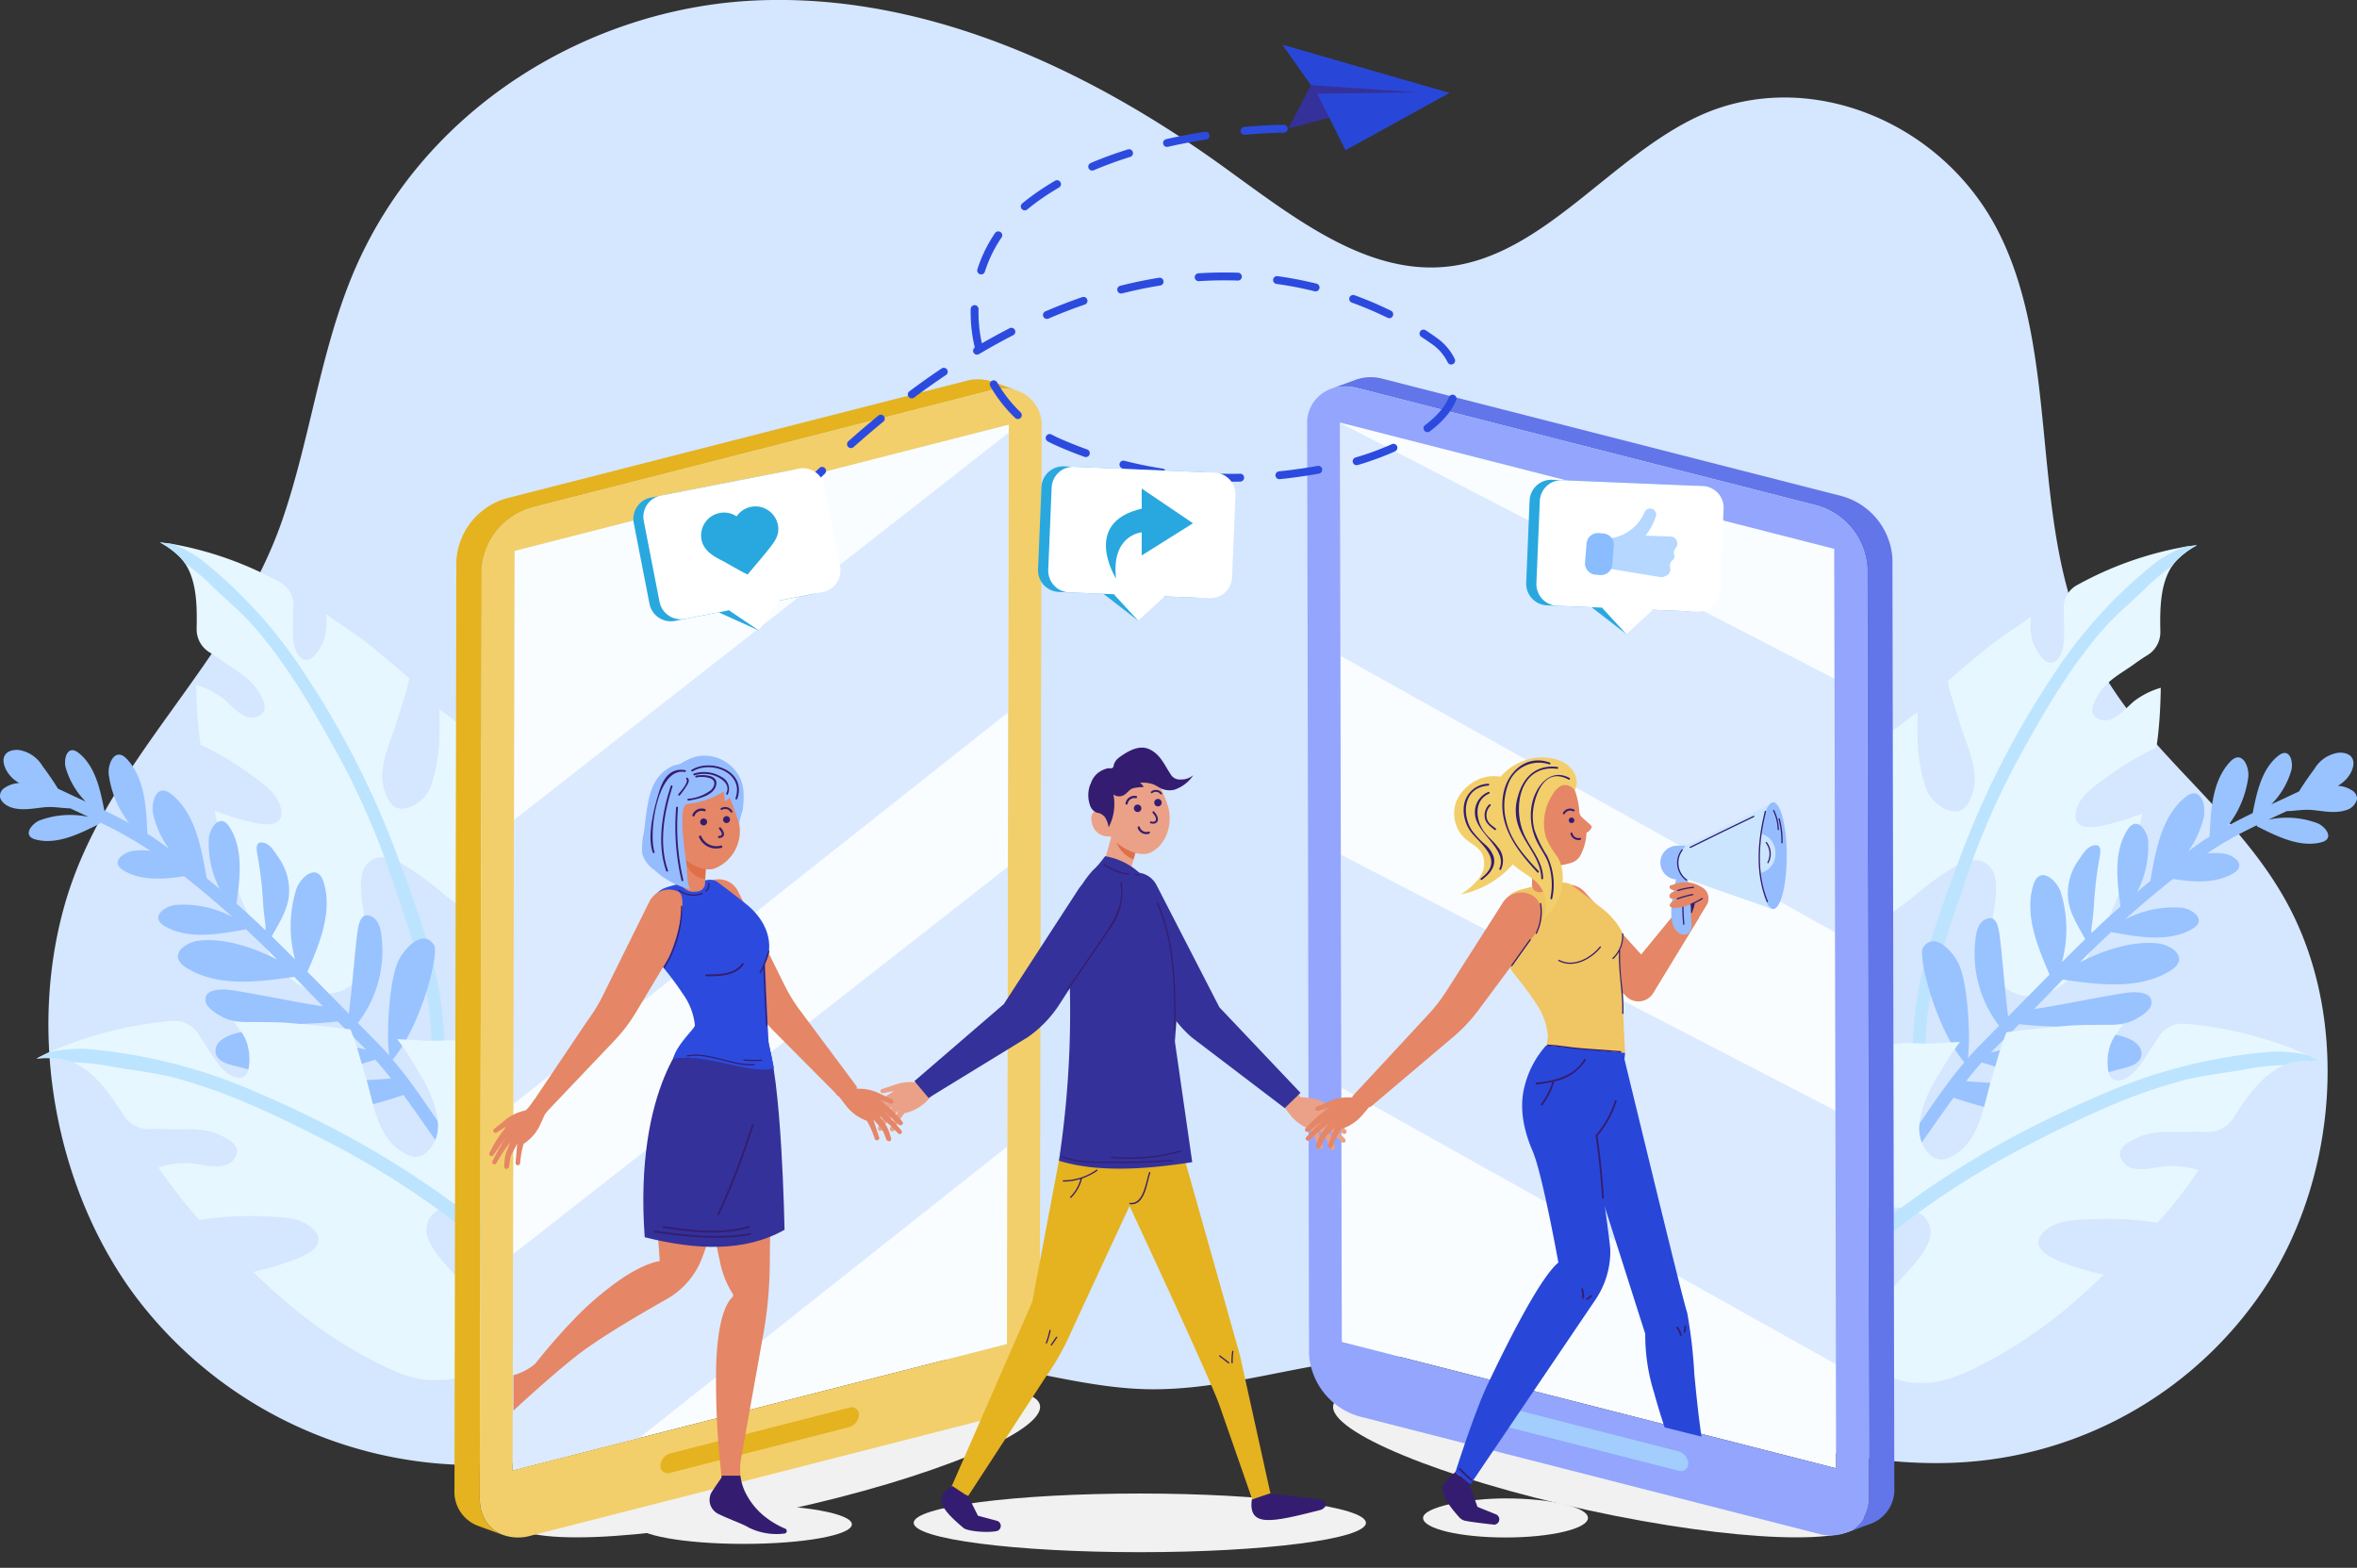 <svg xmlns="http://www.w3.org/2000/svg" width="300" height="199.536" viewBox="0 0 300 199.536"><rect x="0" y="0" width="300" height="199.536" fill="#333333" stroke="none"/><defs><style>.a{fill:#d5e6ff;}.b{fill:#e7f7ff;}.c{fill:#bce4ff;}.d{fill:#98c3ff;}.e{fill:#f1f1f1;}.f,.y{fill:none;}.g{fill:#b6a9d7;}.h{fill:#e5b220;}.i{fill:#fafdff;}.j{fill:#dbeaff;}.k{fill:#f2cf6a;}.l{fill:#6276e9;}.m{fill:#93a5fd;}.n{fill:#a2cdfc;}.o{fill:#eba187;}.p{fill:#34319a;}.q{fill:#e06f47;}.r{fill:#341d70;}.s{fill:#2847d9;}.t{fill:#e58666;}.u{fill:#95bcff;}.v{fill:#cbe5ff;}.w{fill:#f0c563;}.x{fill:#2c4bde;}.y{stroke:#2c4bde;stroke-linecap:round;stroke-linejoin:round;stroke-dasharray:5;}.z{fill:#29a8df;}.aa{fill:#fff;}.ab{fill:#b6d7ff;}.ac{fill:#89bdff;}</style></defs><g transform="translate(-31.64 -34.829)"><g transform="translate(31.64 34.829)"><g transform="translate(6.164)"><path class="a" d="M313.607,129.115a52.251,52.251,0,0,1-8.374-12.141C297.686,101,301.826,80.4,293.988,64.6c-7.155-14.424-24.458-21.27-38.1-15.077-11.341,5.147-19.888,17.84-32.06,19.225-10.5,1.194-19.925-6.445-28.806-12.83-17.729-12.748-38.263-21.954-59.31-21.03S93.259,48.428,84.355,69.828c-4.117,9.9-5.414,20.971-8.923,31.157-6.362,18.471-22.443,30.529-27.7,48.973-4.807,16.868-1.059,36.425,9.056,49.931a53.976,53.976,0,0,0,51.241,20.771c17.243-2.721,33.36-13.364,50.766-12.8,9,.289,17.768,3.6,26.769,3.776,9.721.193,19.213-3.267,28.914-3.988,25.27-1.879,49.392,14.793,74.682,13.295a49.914,49.914,0,0,0,39.132-23.058c8.759-14,10.215-33.848,2.165-48.373C326.1,141.639,319.423,135.719,313.607,129.115Z" transform="translate(-45.656 -34.829)"/></g><g transform="translate(0 69.038)"><g transform="translate(20.363)"><path class="b" d="M121.593,189.094a25.2,25.2,0,0,1-1.334,5.973c-.192.448-.571,1.91-1.079,2.11s-1.347-.869-1.769-1.232c-1.159-.993-2.46-1.791-3.623-2.8a36.956,36.956,0,0,0-4.8-3.483c-.162-.1-.332-.2-.508-.285a5.57,5.57,0,0,0-1.965-.657,2.461,2.461,0,0,0-2.37,1.027c-1.07,1.424-.5,4.4-.26,6.016.022.132.039.264.06.4a15.45,15.45,0,0,1,.081,6.22,4.78,4.78,0,0,1-1.633,2.5,4.9,4.9,0,0,1-1.458.836,5.682,5.682,0,0,1-1.462.337,5.241,5.241,0,0,1-2.929-.627,12.027,12.027,0,0,1-1.475-.9,8.216,8.216,0,0,1-.682-.529,12.257,12.257,0,0,1-2.323-2.7c-.234-.345-.452-.7-.661-1.061-.478-.806-.912-1.642-1.351-2.456-.328-.614-.644-1.253-.946-1.91-.435-.934-.836-1.9-1.211-2.869-.426-1.092-.814-2.191-1.168-3.257-.58-1.778-1.049-3.641-1.488-5.5-.12-.494-.234-.993-.35-1.488a37.25,37.25,0,0,0,4.787,1.488c1.923.456,4.447.571,3.547-2.183-.5-1.548-2.123-2.728-3.424-3.666a38.278,38.278,0,0,0-5.973-3.687c-.243-.107-.482-.222-.712-.35-.073-.486-.141-.976-.2-1.467-.23-2.059-.332-4.1-.358-6.135a10.425,10.425,0,0,1,3.41,1.714c1.044.887,2.6,2.758,4.076,2.4,2.1-.511,1.032-2.413.226-3.594-1.117-1.612-2.822-2.439-4.365-3.56-.546-.4-1.087-.763-1.641-1.1a3.43,3.43,0,0,1-1.654-2.963l0-.021c.055-2.635.077-6.058-1.492-8.356a5.319,5.319,0,0,0-.567-.712,10.486,10.486,0,0,0-2.614-1.944c.546.055,1.1.124,1.646.209A44.485,44.485,0,0,1,93.2,153.684a.454.454,0,0,0,.047.026,3.251,3.251,0,0,1,1.671,2.993c-.013.358-.026.721-.022,1.091,0,1.543-.32,4.212.857,5.4,1.385,1.381,2.775-1.3,3.163-2.456a8.127,8.127,0,0,0,.149-3.01c1.765,1.287,3.619,2.4,5.342,3.777,1.773,1.432,3.56,2.912,5.269,4.417-.346,1.825-1.036,3.619-1.548,5.376-.853,2.895-2.631,6.037-1.544,9.115.576,1.624,1.428,2.507,3.142,1.906a4.88,4.88,0,0,0,2.92-3.368,22.439,22.439,0,0,0,.865-6.71,22.756,22.756,0,0,0-.034-2.409c.737.529,1.462,1.083,2.183,1.646,1.6,1.258,3.884,2.23,5.022,3.943a11.677,11.677,0,0,1,1.262,4.651A33.548,33.548,0,0,1,121.593,189.094Z" transform="translate(-77.943 -148.624)"/><path class="c" d="M114.09,212.013v.022c0,1.01-1.53.981-1.6.013a.4.4,0,0,1,0-.073,31.638,31.638,0,0,0-.661-6.067,62.29,62.29,0,0,0-1.667-6.339c-.789-2.541-1.671-5.031-2.442-7.405-.38-1.155-.776-2.3-1.2-3.44A98.6,98.6,0,0,0,100.244,175c-3.019-5.474-6.246-10.982-10.377-15.7-1.577-1.8-3.414-3.321-5.145-4.967a25.079,25.079,0,0,0-3.6-3.056,5.319,5.319,0,0,0-.567-.712,10.486,10.486,0,0,0-2.614-1.944c.546.055,1.1.124,1.646.209a17,17,0,0,1,3.564,1.948,60.834,60.834,0,0,1,13.459,14.938,112.278,112.278,0,0,1,11.225,21.93c.209.571.426,1.147.643,1.731,1.147,3.082,2.353,6.356,3.351,9.69.332,1.087.635,2.183.908,3.278A40.438,40.438,0,0,1,114.09,212.013Z" transform="translate(-77.943 -148.624)"/></g><path class="d" d="M86.883,233.49c-1.5-2.308-4.048.748-4.659,2.3-1.188,3.03-1.387,9.88-1.035,11.761q-.661-.753-1.372-1.472-1.316-1.331-2.626-2.671a15.018,15.018,0,0,0,3.034-10.763c-.09-.985-.3-2.286-1.281-2.772-1.368-.674-1.649.91-1.8,1.917-.257,1.723-.732,7.686-1.106,10.447-1.755-1.781-3.507-3.567-5.268-5.34,1.479-3.437,3.253-7.62,2.062-11.413-.781-2.483-2.863-.716-3.449.8a15.982,15.982,0,0,0-.19,9.031q-1.249-1.247-2.506-2.482l-.453-.445c.873-1.625,1.885-3.1,2.162-4.989a7.3,7.3,0,0,0-1.4-5.181c-.465-.671-.931-1.549-1.808-1.751-1.227-.285-.854,1.108-.708,1.944a50.38,50.38,0,0,1,.628,5.414c.058.991.147,1.92.293,2.872a7.142,7.142,0,0,1,.041.927q-1.807-1.736-3.7-3.406c.433-3.134.93-6.926-.887-9.744-1.2-1.846-2.5.059-2.634,1.431a12.7,12.7,0,0,0,1.4,6.477q-.832-.708-1.678-1.4c-.644-3.65-1.383-8.183-4.444-10.655-1.946-1.574-2.687,1-2.356,2.553a12.281,12.281,0,0,0,1.993,4.347c-.263-.2-.529-.393-.8-.586-.636-.466-1.286-.9-1.944-1.317-.123-3.167-.283-7.018-2.581-9.486-1.5-1.612-2.447.5-2.343,1.87a12.837,12.837,0,0,0,2.609,6.261c-1.038-.572-2.094-1.1-3.161-1.621-.5-2.541-1.115-5.61-3.271-7.307-1.418-1.113-1.918.708-1.661,1.807a10.128,10.128,0,0,0,2.561,4.387c-1.177-.548-2.356-1.088-3.531-1.65-.6-1-1.321-2.007-1.96-2.866a4.263,4.263,0,0,0-3.122-2.065c-1.8-.046-2.285,1.172-1.439,2.672a4.146,4.146,0,0,0,1.6,1.551,3.584,3.584,0,0,0-1.85.6,1.226,1.226,0,0,0-.606,1.11c.063.618.732,1.174,1.515,1.417,1.384.429,2.9.056,4.3-.06a8.12,8.12,0,0,1,1.32.018c.606.047,1.216.124,1.811.135q1.166.542,2.329,1.087h0a11.111,11.111,0,0,0-6.284.468c-1.028.464-2.17,1.971-.424,2.417,2.8.714,5.772-.852,8.157-2.034l.04-.136q.528.258,1.059.524c.02.011.039.018.055.026a47.14,47.14,0,0,1,5.243,3.045l0,0a8.7,8.7,0,0,0-2.15.009c-1.272.175-3,1.451-1.241,2.5,2.265,1.348,5.118,1.134,7.7.728,2.1,1.661,4.151,3.392,6.144,5.179a13.364,13.364,0,0,0-7.294-1.518c-1.363.187-3.22,1.556-1.331,2.68,3.031,1.8,7.047,1,10.246.441l.05-.077h0q1.385,1.279,2.726,2.6c.438.432.877.864,1.31,1.3l0,0c-3.1-1.579-6.688-2.728-9.865-2.416-1.813.178-4.225,1.9-1.639,3.493,4.133,2.547,9.437,1.7,13.678,1.129l0,0c1.223,1.245,2.435,2.5,3.652,3.751-3.194-.467-9.75-1.829-11.9-2.093-1.007-.123-3.4-.146-3.011,1.541.215.934,1.956,1.9,2.81,2.205,1.906.683,9.171.81,13.992.272l0,0q1.3,1.325,2.638,2.624.493.479.964.972c-4.666-1.106-13.914-2.654-16.235-2.164-1.181.249-3.048.957-2.926,2.441.126,1.536,2.439,1.7,3.593,2.077,2.659.86,11.438.35,13.047.022,1.247-.254,2.487-.787,3.7-1.1.011.015.025.029.036.044.678.763,1.325,1.544,1.948,2.335l-.23.023c-3.914.34-12.268.554-14.94.847-1.24.138-4.108.78-3.172,2.692.52,1.055,2.876,1.722,3.985,1.847,2.3.266,10.062-1.363,15.654-3.2.1-.033.2-.068.3-.1,1.942,2.644,3.751,5.382,5.777,8.1.61.822,1.945-.055,1.332-.879-2.926-3.926-5.338-8.033-8.491-11.719C85.3,243.671,87.561,234.535,86.883,233.49Z" transform="translate(-31.64 -182.253)"/><g transform="translate(4.662 60.886)"><path class="b" d="M110.331,311.087c-.341.511-1.782.03-2.4-.043-1.684-.2-3.381-.124-5.073-.332a40.94,40.94,0,0,0-6.582-.234c-.213.008-.431.025-.648.051a6.1,6.1,0,0,0-2.217.61,2.745,2.745,0,0,0-1.548,2.417c-.1,1.974,2.264,4.361,3.487,5.7,1.641,1.812,3.432,3.679,4.233,6.015a5.465,5.465,0,0,1-.78,4.992c-1.586,2.183-3.6,2.583-6.148,2.532-3.2-.055-6.053-1.654-8.808-3.112a58.211,58.211,0,0,1-8.04-5.346c-2.076-1.62-4.067-3.479-6.02-5.3a41.327,41.327,0,0,0,5.333-1.59c2.055-.772,4.45-2.23,1.918-4.212-1.42-1.121-3.645-1.2-5.427-1.258a42.406,42.406,0,0,0-7.789.3,8.608,8.608,0,0,1-.874.115c-.371-.4-.733-.81-1.091-1.228-1.488-1.756-2.844-3.572-4.127-5.431a11.463,11.463,0,0,1,4.2-.533c1.509.171,4.106.93,5.244-.315,1.62-1.774-.546-2.865-2.021-3.453-2.025-.793-4.11-.5-6.228-.576-.746-.026-1.475-.03-2.2,0a3.791,3.791,0,0,1-3.359-1.705l-.013-.017c-1.582-2.464-3.684-5.64-6.553-6.787a6.23,6.23,0,0,0-.959-.3,11.631,11.631,0,0,0-3.615-.175c.541-.29,1.1-.567,1.658-.827h0a49.267,49.267,0,0,1,15.535-3.957c.021,0,.038,0,.06,0a3.591,3.591,0,0,1,3.393,1.722c.209.337.426.678.657,1.019.959,1.424,2.315,4.08,4.135,4.442a1.221,1.221,0,0,0,1.539-1.023,6.983,6.983,0,0,0-.145-3.2,5.17,5.17,0,0,0-.737-1.526c-.311-.456-.665-.891-.989-1.339.3.013.6.021.9.026h0c2.114.043,4.22-.03,6.356.149.362.03.725.064,1.092.1,1.935.175,3.888.376,5.811.618.23.026.46.055.686.085.136.32.264.644.38.972.166.443.315.9.456,1.347.217.69.413,1.385.614,2.076.149.516.3,1.023.456,1.522.055.175.111.358.162.537.281.985.516,2.029.8,3.065.6,2.208,1.394,4.361,3.27,5.755,1.534,1.138,2.865,1.424,4.071-.2A4.531,4.531,0,0,0,93,302.2a5.008,5.008,0,0,0,.29-2.417,9.594,9.594,0,0,0-.268-1.458c-.653-2.537-2.03-4.519-3.364-6.719-.273-.452-.563-.887-.865-1.309-.213-.3-.435-.6-.657-.891.384.013.767.03,1.155.051.623.029,1.249.068,1.876.115.426.03.869.039,1.322.034.524,0,1.062-.021,1.6-.034a10.464,10.464,0,0,1,4.148.52c1.518.627,2.98,2.289,4.046,3.5a37.314,37.314,0,0,1,5.261,8.539,27.917,27.917,0,0,1,2.473,6.331C110.118,309,110.668,310.584,110.331,311.087Z" transform="translate(-42.24 -287.072)"/><g transform="translate(0 3.547)"><path class="c" d="M113.324,333.392c-4.1-6.092-10.956-10.837-16.673-15.3q-1.6-1.247-3.236-2.434a109.559,109.559,0,0,0-14.277-8.765c-1.684-.865-3.385-1.723-5.1-2.549S70.6,302.731,68.859,302a69.014,69.014,0,0,0-9.012-3.146c-2.571-.682-5.206-.942-7.823-1.39a28.6,28.6,0,0,0-5.21-.593,6.23,6.23,0,0,0-.959-.3,11.631,11.631,0,0,0-3.615-.175c.541-.29,1.1-.567,1.658-.827h0a18.847,18.847,0,0,1,4.476-.414,67.439,67.439,0,0,1,21.388,5.32l.273.115q3.689,1.573,7.3,3.351a117.618,117.618,0,0,1,16.63,9.907l1.663,1.2c6.825,4.9,14.584,10.539,19.21,17.407C115.485,333.409,113.963,334.347,113.324,333.392Z" transform="translate(-42.24 -295.139)"/></g></g><g transform="translate(222.581 0.353)"><g transform="translate(12.873)"><path class="b" d="M572.121,189.9a25.192,25.192,0,0,0,1.334,5.973c.192.448.571,1.91,1.079,2.11s1.347-.87,1.769-1.232c1.159-.993,2.46-1.79,3.623-2.8a36.95,36.95,0,0,1,4.8-3.483c.162-.1.332-.2.508-.285a5.57,5.57,0,0,1,1.965-.657,2.461,2.461,0,0,1,2.37,1.027c1.07,1.424.5,4.4.26,6.015-.022.132-.039.264-.06.4a15.452,15.452,0,0,0-.081,6.22,4.777,4.777,0,0,0,1.633,2.5,4.889,4.889,0,0,0,1.458.836,5.646,5.646,0,0,0,1.462.337,5.241,5.241,0,0,0,2.929-.627,12.02,12.02,0,0,0,1.475-.9,8.231,8.231,0,0,0,.682-.529,12.267,12.267,0,0,0,2.323-2.7c.234-.345.452-.7.661-1.062.477-.806.912-1.641,1.351-2.456.328-.614.644-1.253.946-1.909.435-.934.836-1.9,1.211-2.87.426-1.091.814-2.191,1.168-3.257.58-1.778,1.049-3.64,1.488-5.495.12-.495.234-.993.35-1.488a37.183,37.183,0,0,1-4.787,1.488c-1.923.456-4.447.571-3.547-2.183.5-1.548,2.123-2.728,3.424-3.666a38.259,38.259,0,0,1,5.973-3.688c.243-.106.482-.222.712-.35.073-.486.141-.976.2-1.466.23-2.059.332-4.1.358-6.135a10.425,10.425,0,0,0-3.41,1.714c-1.044.887-2.6,2.758-4.076,2.4-2.1-.512-1.032-2.413-.226-3.594,1.117-1.611,2.822-2.439,4.365-3.56.546-.4,1.087-.763,1.641-1.1a3.429,3.429,0,0,0,1.654-2.963l0-.021c-.055-2.635-.077-6.058,1.492-8.356a5.32,5.32,0,0,1,.567-.712,10.484,10.484,0,0,1,2.614-1.944c-.546.055-1.1.124-1.646.209a44.484,44.484,0,0,0-13.612,4.852c-.013.008-.03.017-.047.025A3.251,3.251,0,0,0,598.8,157.5c.013.358.025.72.022,1.091,0,1.543.32,4.212-.857,5.4-1.385,1.381-2.775-1.3-3.163-2.456a8.123,8.123,0,0,1-.149-3.009c-1.765,1.287-3.619,2.4-5.342,3.777-1.773,1.433-3.56,2.912-5.269,4.417.346,1.825,1.036,3.62,1.548,5.376.853,2.895,2.631,6.036,1.544,9.114-.576,1.625-1.428,2.507-3.142,1.906a4.88,4.88,0,0,1-2.92-3.368,22.435,22.435,0,0,1-.865-6.71,22.785,22.785,0,0,1,.034-2.409c-.737.529-1.462,1.083-2.183,1.646-1.6,1.257-3.884,2.23-5.022,3.943a11.675,11.675,0,0,0-1.262,4.651A33.551,33.551,0,0,0,572.121,189.9Z" transform="translate(-571.589 -149.426)"/><g transform="translate(8.036)"><path class="c" d="M589.861,212.815v.021c0,1.011,1.53.981,1.6.013a.405.405,0,0,0,0-.073,31.642,31.642,0,0,1,.661-6.067,62.335,62.335,0,0,1,1.667-6.339c.789-2.541,1.671-5.031,2.442-7.4.38-1.155.776-2.3,1.2-3.44a98.574,98.574,0,0,1,6.271-13.723c3.019-5.474,6.246-10.982,10.377-15.7,1.577-1.8,3.414-3.321,5.145-4.966a25.085,25.085,0,0,1,3.6-3.057,5.32,5.32,0,0,1,.567-.712,10.484,10.484,0,0,1,2.614-1.944c-.546.055-1.1.124-1.646.209a16.956,16.956,0,0,0-3.564,1.948,60.825,60.825,0,0,0-13.459,14.938,112.267,112.267,0,0,0-11.225,21.93c-.209.571-.426,1.146-.643,1.731-1.147,3.082-2.353,6.356-3.351,9.69-.333,1.087-.635,2.183-.908,3.278A40.434,40.434,0,0,0,589.861,212.815Z" transform="translate(-589.861 -149.426)"/></g></g><path class="d" d="M588.408,234.292c1.5-2.308,4.048.748,4.659,2.3,1.188,3.03,1.387,9.881,1.035,11.761q.661-.752,1.372-1.472,1.316-1.331,2.626-2.671a15.015,15.015,0,0,1-3.034-10.763c.09-.985.3-2.286,1.281-2.772,1.368-.674,1.649.91,1.8,1.917.257,1.723.732,7.686,1.106,10.446q2.632-2.672,5.268-5.34c-1.479-3.437-3.253-7.62-2.062-11.413.781-2.483,2.863-.716,3.449.8a15.982,15.982,0,0,1,.19,9.031q1.249-1.247,2.506-2.482l.453-.444c-.873-1.626-1.885-3.1-2.162-4.989a7.3,7.3,0,0,1,1.4-5.181c.465-.671.931-1.549,1.808-1.751,1.227-.285.854,1.108.708,1.944a50.517,50.517,0,0,0-.628,5.414c-.058.991-.147,1.919-.293,2.872a7.125,7.125,0,0,0-.041.927q1.807-1.736,3.7-3.406c-.433-3.134-.93-6.927.887-9.745,1.2-1.846,2.5.059,2.634,1.431a12.7,12.7,0,0,1-1.4,6.477c.555-.472,1.116-.942,1.678-1.4.644-3.65,1.383-8.183,4.444-10.655,1.946-1.574,2.687,1,2.356,2.553a12.281,12.281,0,0,1-1.993,4.347c.263-.2.529-.393.8-.586.636-.466,1.286-.9,1.944-1.317.123-3.167.283-7.018,2.581-9.486,1.5-1.612,2.447.5,2.343,1.87a12.839,12.839,0,0,1-2.609,6.261c1.038-.572,2.094-1.105,3.161-1.621.5-2.541,1.115-5.61,3.271-7.307,1.418-1.113,1.918.708,1.661,1.807a10.127,10.127,0,0,1-2.561,4.387c1.177-.548,2.356-1.088,3.531-1.65.6-1,1.321-2.006,1.96-2.866a4.263,4.263,0,0,1,3.122-2.065c1.8-.046,2.285,1.172,1.439,2.672a4.147,4.147,0,0,1-1.6,1.551,3.584,3.584,0,0,1,1.85.6,1.226,1.226,0,0,1,.606,1.109,2,2,0,0,1-1.515,1.417c-1.383.428-2.9.056-4.3-.06a8.124,8.124,0,0,0-1.32.018c-.607.047-1.216.124-1.811.135q-1.166.542-2.329,1.087h0a11.111,11.111,0,0,1,6.284.468c1.028.464,2.17,1.971.424,2.416-2.8.714-5.772-.851-8.157-2.034l-.041-.135q-.528.257-1.058.524l-.055.026a47.1,47.1,0,0,0-5.242,3.044l0,0a8.68,8.68,0,0,1,2.15.009c1.272.175,3,1.451,1.242,2.5-2.265,1.348-5.118,1.135-7.7.728-2.1,1.661-4.151,3.392-6.144,5.18a13.36,13.36,0,0,1,7.294-1.519c1.363.188,3.22,1.556,1.331,2.68-3.031,1.8-7.047,1-10.246.442l-.05-.077h0q-1.386,1.279-2.726,2.6c-.438.432-.877.864-1.31,1.3l0,0c3.1-1.579,6.688-2.728,9.865-2.416,1.813.178,4.225,1.9,1.64,3.492-4.133,2.548-9.437,1.7-13.678,1.129l0,0c-1.223,1.245-2.435,2.5-3.652,3.751,3.194-.467,9.75-1.828,11.9-2.093,1.007-.123,3.4-.146,3.011,1.541-.215.934-1.956,1.9-2.81,2.2-1.906.683-9.171.81-13.992.272l0,0q-1.3,1.325-2.638,2.623-.493.48-.964.972c4.666-1.106,13.914-2.654,16.235-2.164,1.181.249,3.048.957,2.926,2.441-.126,1.536-2.439,1.7-3.593,2.077-2.659.86-11.438.35-13.047.022-1.247-.254-2.487-.787-3.7-1.1-.011.015-.025.029-.036.044-.678.764-1.325,1.544-1.948,2.336l.23.023c3.914.341,12.268.555,14.94.847,1.24.138,4.108.781,3.172,2.692-.52,1.055-2.876,1.722-3.985,1.847-2.3.266-10.062-1.362-15.654-3.2-.1-.033-.2-.068-.3-.1-1.943,2.644-3.751,5.382-5.777,8.1-.61.822-1.945-.055-1.332-.879,2.926-3.926,5.338-8.033,8.491-11.719C589.993,244.473,587.73,235.337,588.408,234.292Z" transform="translate(-566.233 -183.055)"/><g transform="translate(0 60.885)"><path class="b" d="M552.79,311.889c.341.511,1.782.03,2.4-.043,1.684-.2,3.38-.124,5.073-.332a40.891,40.891,0,0,1,6.583-.234c.213.008.43.026.648.051a6.09,6.09,0,0,1,2.217.609,2.746,2.746,0,0,1,1.547,2.417c.1,1.974-2.264,4.361-3.487,5.7-1.641,1.812-3.432,3.679-4.233,6.015a5.465,5.465,0,0,0,.78,4.992c1.586,2.183,3.6,2.584,6.148,2.533,3.2-.056,6.053-1.654,8.808-3.112a58.255,58.255,0,0,0,8.04-5.346c2.076-1.62,4.067-3.479,6.02-5.3a41.408,41.408,0,0,1-5.333-1.59c-2.055-.772-4.45-2.23-1.918-4.212,1.42-1.121,3.645-1.2,5.427-1.257a42.407,42.407,0,0,1,7.789.3c.29.051.584.094.874.115.371-.4.733-.81,1.091-1.228,1.488-1.756,2.844-3.573,4.127-5.431a11.453,11.453,0,0,0-4.2-.533c-1.509.171-4.106.929-5.244-.316-1.62-1.773.546-2.865,2.021-3.453,2.025-.793,4.11-.5,6.228-.575.746-.026,1.475-.03,2.2,0a3.79,3.79,0,0,0,3.359-1.705l.013-.017c1.582-2.464,3.684-5.641,6.553-6.787a6.28,6.28,0,0,1,.959-.3,11.616,11.616,0,0,1,3.615-.175c-.541-.29-1.1-.567-1.658-.827h0a49.265,49.265,0,0,0-15.535-3.956c-.021,0-.038,0-.06,0a3.592,3.592,0,0,0-3.393,1.723c-.209.337-.426.678-.657,1.019-.959,1.424-2.315,4.08-4.135,4.442a1.221,1.221,0,0,1-1.539-1.023,6.98,6.98,0,0,1,.145-3.2,5.167,5.167,0,0,1,.737-1.526c.311-.456.665-.891.989-1.339-.3.013-.6.021-.9.026h0c-2.114.043-4.22-.03-6.356.149-.363.03-.725.064-1.092.1-1.935.175-3.888.375-5.811.618-.23.026-.46.055-.687.085-.136.32-.264.644-.38.972-.166.443-.315.9-.456,1.347-.217.69-.413,1.386-.614,2.076-.149.516-.3,1.023-.456,1.522-.055.175-.111.358-.162.537-.281.985-.516,2.03-.8,3.065-.6,2.208-1.394,4.361-3.27,5.755-1.534,1.138-2.865,1.424-4.071-.2a4.537,4.537,0,0,1-.589-1.036,5.011,5.011,0,0,1-.29-2.417,9.578,9.578,0,0,1,.268-1.458c.653-2.537,2.03-4.519,3.364-6.719.273-.452.563-.887.865-1.309.213-.3.435-.6.657-.891-.384.013-.767.03-1.155.051-.623.03-1.249.068-1.876.115-.426.03-.869.038-1.322.034-.524,0-1.062-.022-1.6-.034a10.464,10.464,0,0,0-4.148.52c-1.518.627-2.98,2.289-4.046,3.5a37.334,37.334,0,0,0-5.261,8.539,27.927,27.927,0,0,0-2.473,6.331C553,309.8,552.453,311.386,552.79,311.889Z" transform="translate(-548.124 -287.873)"/><g transform="translate(0 3.548)"><path class="c" d="M543.99,334.194c4.1-6.092,10.956-10.837,16.673-15.3q1.6-1.247,3.236-2.435a109.6,109.6,0,0,1,14.277-8.765c1.684-.865,3.385-1.722,5.1-2.549s3.432-1.611,5.175-2.344a69.081,69.081,0,0,1,9.012-3.147c2.571-.682,5.206-.942,7.823-1.39a28.6,28.6,0,0,1,5.21-.592,6.275,6.275,0,0,1,.959-.3,11.615,11.615,0,0,1,3.615-.175c-.541-.29-1.1-.567-1.658-.827h0a18.843,18.843,0,0,0-4.476-.413,67.417,67.417,0,0,0-21.388,5.32l-.273.115q-3.689,1.573-7.3,3.351a117.672,117.672,0,0,0-16.63,9.908l-1.663,1.2c-6.825,4.9-14.584,10.539-19.21,17.407C541.829,334.211,543.351,335.149,543.99,334.194Z" transform="translate(-542.317 -295.94)"/></g></g></g></g></g><g transform="translate(95.206 207.6)"><ellipse class="e" cx="28.78" cy="3.732" rx="28.78" ry="3.732" transform="translate(52.731 17.311)"/><path class="e" d="M466.809,427.765c0,1.373-4.7,2.487-10.492,2.487s-10.492-1.114-10.492-2.487,5.575-2.486,10.492-2.486C462.112,425.279,466.809,426.392,466.809,427.765Z" transform="translate(-328.261 -407.347)"/><ellipse class="e" cx="6.188" cy="34.527" rx="6.188" ry="34.527" transform="translate(104.822 12.094) rotate(-77.733)"/><ellipse class="e" cx="34.527" cy="6.188" rx="34.527" ry="6.188" transform="translate(0 14.671) rotate(-12.267)"/><path class="e" d="M245.452,429.618c0,1.373-6.16,2.487-13.759,2.487s-13.759-1.113-13.759-2.487,6.16-2.486,13.759-2.486S245.452,428.245,245.452,429.618Z" transform="translate(-200.59 -408.385)"/></g><g transform="translate(89.484 82.837)"><g transform="translate(0 0.266)"><path class="f" d="M172.848,427.09c.021.18.048.356.085.527C172.9,427.447,172.869,427.27,172.848,427.09Z" transform="translate(-169.584 -283.866)"/><path class="f" d="M173.075,428.427c.036.155.078.306.127.453C173.153,428.733,173.111,428.582,173.075,428.427Z" transform="translate(-169.711 -284.615)"/><path class="f" d="M174.55,431.949a4.378,4.378,0,0,0,.281.381A4.378,4.378,0,0,1,174.55,431.949Z" transform="translate(-170.538 -286.588)"/><path class="f" d="M172.754,425.51c0,.194.011.382.029.567C172.765,425.892,172.754,425.7,172.754,425.51Z" transform="translate(-169.531 -282.98)"/><path class="f" d="M173.962,430.918q.1.194.21.374Q174.059,431.112,173.962,430.918Z" transform="translate(-170.208 -286.01)"/><path class="f" d="M173.443,429.7a4.765,4.765,0,0,0,.188.457A4.72,4.72,0,0,1,173.443,429.7Z" transform="translate(-169.917 -285.327)"/><path class="f" d="M321.329,104.295c-.194.033-.39.071-.588.121C320.939,104.366,321.135,104.328,321.329,104.295Z" transform="translate(-252.438 -103.026)"/><path class="f" d="M325.71,104.167q-.207-.03-.421-.044Q325.5,104.137,325.71,104.167Z" transform="translate(-254.986 -102.93)"/><path class="f" d="M324.315,104.1q-.268-.011-.546,0Q324.046,104.085,324.315,104.1Z" transform="translate(-254.134 -102.912)"/><path class="f" d="M327.071,104.378a5.094,5.094,0,0,0-.5-.108A5.094,5.094,0,0,1,327.071,104.378Z" transform="translate(-255.704 -103.012)"/><path class="f" d="M322.446,104.178q.232-.033.46-.048Q322.678,104.145,322.446,104.178Z" transform="translate(-253.393 -102.934)"/><path class="f" d="M175.339,432.992a4.233,4.233,0,0,0,.293.309A4.233,4.233,0,0,1,175.339,432.992Z" transform="translate(-170.98 -287.172)"/><path class="f" d="M182.5,151.068h0l-.236,115.022h0Z" transform="translate(-174.858 -129.23)"/><path class="f" d="M177.141,434.627a4.5,4.5,0,0,0,.392.249A4.5,4.5,0,0,1,177.141,434.627Z" transform="translate(-171.989 -288.088)"/><path class="f" d="M176.475,434.1a4.319,4.319,0,0,1-.363-.3A4.319,4.319,0,0,0,176.475,434.1Z" transform="translate(-171.413 -287.625)"/><path class="f" d="M178.071,435.216a4.507,4.507,0,0,0,.438.209A4.507,4.507,0,0,1,178.071,435.216Z" transform="translate(-172.51 -288.418)"/><path class="g" d="M182.257,412.617h0l0,2h0Z" transform="translate(-174.853 -275.758)"/><path class="h" d="M170.987,248.209l-.017-.01a4.507,4.507,0,0,1-.392-.249l-.089-.064a4.316,4.316,0,0,1-.363-.3c-.016-.015-.031-.031-.047-.047a4.236,4.236,0,0,1-.293-.309c-.022-.026-.045-.051-.066-.077a4.386,4.386,0,0,1-.281-.381c-.017-.026-.032-.053-.049-.079q-.113-.181-.21-.374c-.013-.027-.028-.052-.04-.079a4.764,4.764,0,0,1-.188-.457c-.012-.035-.024-.071-.035-.106-.048-.147-.091-.3-.127-.453,0-.02-.011-.04-.015-.061-.037-.171-.064-.347-.085-.527,0-.042-.009-.085-.013-.128-.017-.185-.029-.373-.029-.567l.242-118.269a8.805,8.805,0,0,1,6.454-7.952L233.729,102.8c.2-.051.394-.089.588-.121l.161-.024q.232-.033.46-.048c.04,0,.082-.007.122-.01q.277-.014.546,0c.041,0,.082.006.123.009q.214.014.421.044l.143.021a5.089,5.089,0,0,1,.5.108l.025.008c.119.034.237.07.351.112l-3.223-1.177a5.8,5.8,0,0,0-3.44-.1l-58.384,14.919a8.805,8.805,0,0,0-6.454,7.952l-.242,118.269a4.609,4.609,0,0,0,2.988,4.564l3.223,1.177c-.036-.013-.07-.029-.106-.043l-.106-.044A4.5,4.5,0,0,1,170.987,248.209Z" transform="translate(-165.426 -101.41)"/><path class="i" d="M245.416,114.5v1.02l-.075,35.6-.04,19.662-.07,35.6-.053,25.151-46.831,11.966-16.091,4.112,0-2,.053-25.516.04-19.1.07-36.162.07-34.245Z" transform="translate(-174.855 -108.746)"/><g transform="translate(7.401 6.779)"><path class="j" d="M245.539,116.825l-.075,35.6-62.988,49.87.07-36.162Z" transform="translate(-182.379 -116.825)"/><path class="j" d="M245.3,242.475l-.07,35.6-46.884,37.117L182.256,319.3l0-2,.053-25.516Z" transform="translate(-182.256 -187.217)"/></g><path class="k" d="M240.923,104.286l-.025-.008a5.094,5.094,0,0,0-.5-.108l-.143-.021q-.207-.03-.421-.044c-.041,0-.081-.007-.123-.009q-.268-.011-.546,0c-.04,0-.082.007-.122.01q-.228.015-.46.048l-.161.024c-.194.033-.39.071-.588.121L179.45,119.221A8.805,8.805,0,0,0,173,127.172l-.242,118.269c0,.194.011.382.029.567,0,.043.008.086.013.128.021.18.048.357.085.527,0,.021.01.041.015.061.036.155.078.306.127.453.011.036.023.071.035.106a4.72,4.72,0,0,0,.188.457c.013.027.027.052.04.079q.1.194.21.374c.017.026.032.053.049.079a4.382,4.382,0,0,0,.281.381c.022.026.044.051.066.077a4.233,4.233,0,0,0,.293.309c.016.015.031.032.047.047a4.316,4.316,0,0,0,.363.3l.089.064a4.5,4.5,0,0,0,.392.249l.017.01a4.5,4.5,0,0,0,.438.209l.106.044a5.752,5.752,0,0,0,3.545.139l58.384-14.919a8.805,8.805,0,0,0,6.454-7.952l.242-118.269A4.6,4.6,0,0,0,240.923,104.286ZM176.936,239.772l.235-115.022h0l62.922-16.078L239.854,225.7l-62.922,16.078h0Z" transform="translate(-169.531 -102.912)"/><g transform="translate(26.216 130.843)"><path class="h" d="M249.05,398.977a.938.938,0,0,1,1.262.915,1.724,1.724,0,0,1-1.267,1.558L226.3,407.261a.936.936,0,0,1-1.262-.911,1.728,1.728,0,0,1,1.267-1.561Z" transform="translate(-225.039 -398.935)"/></g></g><g transform="translate(108.532 0)"><path class="f" d="M574.619,426.484c-.021.18-.047.356-.084.527C574.572,426.84,574.6,426.664,574.619,426.484Z" transform="translate(-503.153 -283.26)"/><path class="f" d="M574.34,427.821c-.036.155-.078.306-.127.453C574.261,428.127,574.3,427.976,574.34,427.821Z" transform="translate(-502.972 -284.009)"/><path class="f" d="M572.669,431.343a4.39,4.39,0,0,1-.281.381A4.39,4.39,0,0,0,572.669,431.343Z" transform="translate(-501.95 -285.982)"/><path class="f" d="M574.785,424.9c0,.194-.011.382-.028.567C574.774,425.286,574.786,425.1,574.785,424.9Z" transform="translate(-503.277 -282.374)"/><path class="f" d="M573.346,430.312q-.1.194-.21.374Q573.249,430.506,573.346,430.312Z" transform="translate(-502.369 -285.404)"/><path class="f" d="M573.894,429.092a4.863,4.863,0,0,1-.188.457A4.863,4.863,0,0,0,573.894,429.092Z" transform="translate(-502.688 -284.721)"/><path class="f" d="M425.5,103.689c.194.033.39.07.588.121C425.887,103.759,425.691,103.722,425.5,103.689Z" transform="translate(-419.657 -102.42)"/><path class="f" d="M421.329,103.56q.207-.029.421-.043Q421.536,103.531,421.329,103.56Z" transform="translate(-417.322 -102.324)"/><path class="f" d="M422.566,103.49q.268-.011.546,0Q422.834,103.479,422.566,103.49Z" transform="translate(-418.015 -102.306)"/><path class="f" d="M419.868,103.772a5.088,5.088,0,0,1,.5-.108A5.061,5.061,0,0,0,419.868,103.772Z" transform="translate(-416.504 -102.406)"/><path class="f" d="M424.545,103.572c-.155-.022-.308-.038-.46-.048C424.236,103.534,424.39,103.55,424.545,103.572Z" transform="translate(-418.866 -102.328)"/><path class="f" d="M571.864,432.386c-.093.108-.19.212-.293.309C571.673,432.6,571.771,432.494,571.864,432.386Z" transform="translate(-501.492 -286.566)"/><path class="f" d="M564.777,150.462h0l.236,115.022h0Z" transform="translate(-497.686 -128.624)"/><path class="f" d="M569.935,434.021a4.423,4.423,0,0,1-.391.249A4.423,4.423,0,0,0,569.935,434.021Z" transform="translate(-500.357 -287.482)"/><path class="f" d="M570.638,433.494a4.377,4.377,0,0,0,.363-.3A4.377,4.377,0,0,1,570.638,433.494Z" transform="translate(-500.969 -287.019)"/><path class="f" d="M568.947,434.61a4.561,4.561,0,0,1-.438.209A4.561,4.561,0,0,0,568.947,434.61Z" transform="translate(-499.777 -287.812)"/><path class="g" d="M565.313,412.011h0l0,2h0Z" transform="translate(-497.986 -275.152)"/><path class="l" d="M485.2,247.6l.017-.01a4.434,4.434,0,0,0,.391-.249l.09-.064a4.382,4.382,0,0,0,.363-.3c.016-.015.031-.031.047-.047.1-.1.2-.2.293-.309.022-.026.045-.051.066-.077a4.376,4.376,0,0,0,.281-.381c.017-.026.032-.053.048-.079q.113-.181.21-.374c.013-.027.028-.052.04-.079a4.844,4.844,0,0,0,.188-.457c.012-.035.023-.07.035-.106.048-.147.091-.3.127-.453,0-.021.011-.04.015-.061.037-.171.064-.347.084-.527q.007-.063.013-.128c.017-.185.029-.373.028-.567l-.242-118.269a8.806,8.806,0,0,0-6.454-7.951l-58.384-14.919c-.2-.051-.394-.089-.588-.121l-.161-.024c-.155-.022-.308-.038-.46-.048-.04,0-.082-.008-.122-.01q-.278-.014-.546,0c-.041,0-.082.006-.123.009q-.214.014-.421.043l-.142.022a5.09,5.09,0,0,0-.5.108l-.026.008c-.119.034-.236.07-.35.112l3.223-1.177a5.8,5.8,0,0,1,3.44-.1l58.384,14.919a8.805,8.805,0,0,1,6.454,7.952l.242,118.269a4.61,4.61,0,0,1-2.988,4.564l-3.223,1.177c.036-.013.07-.029.106-.043l.106-.044A4.551,4.551,0,0,0,485.2,247.6Z" transform="translate(-416.025 -100.805)"/><path class="i" d="M484.86,246.3V247l-62.922-16.078-.04-19.82-.062-29.658-.053-26.641-.062-29.658L421.7,113.9l62.922,16.078.057,27.754.066,32.275.048,24.02L484.856,245Z" transform="translate(-417.53 -108.14)"/><g transform="translate(4.192 5.809)"><path class="j" d="M484.774,178.876l-62.962-35.2-.062-29.658L484.708,146.6Z" transform="translate(-421.75 -114.014)"/><path class="j" d="M485.034,303.866l-62.962-35.2L422.01,239l62.958,32.583.062,30.973Z" transform="translate(-421.896 -184.037)"/></g><path class="m" d="M412.218,108.356l.242,118.269a8.805,8.805,0,0,0,6.454,7.952L477.3,249.5a5.754,5.754,0,0,0,3.546-.139l.106-.044a4.55,4.55,0,0,0,.438-.209l.017-.01a4.43,4.43,0,0,0,.391-.249l.09-.064a4.377,4.377,0,0,0,.363-.3c.016-.015.031-.031.047-.047.1-.1.2-.2.293-.309.022-.026.045-.051.066-.077a4.389,4.389,0,0,0,.281-.381c.017-.026.032-.053.048-.079q.113-.18.21-.374c.013-.027.028-.052.04-.079a4.836,4.836,0,0,0,.188-.457c.012-.035.023-.07.035-.106.048-.147.091-.3.127-.453,0-.021.011-.04.015-.061.037-.171.064-.347.084-.527q.007-.063.013-.128c.017-.185.029-.373.028-.567l-.242-118.269a8.806,8.806,0,0,0-6.454-7.951L418.646,103.7c-.2-.051-.394-.089-.588-.121l-.161-.024c-.155-.022-.308-.038-.46-.048-.04,0-.082-.008-.122-.01q-.278-.014-.546,0c-.041,0-.082.006-.123.009q-.214.014-.421.043l-.142.022a5.063,5.063,0,0,0-.5.108l-.026.008A4.6,4.6,0,0,0,412.218,108.356Zm67.331,132.812h0l-62.922-16.078-.24-117.024,62.922,16.078h0l.235,115.022Z" transform="translate(-412.218 -102.306)"/><g transform="translate(23.242 130.843)"><path class="n" d="M466.33,398.372a.938.938,0,0,0-1.262.915,1.724,1.724,0,0,0,1.267,1.558l22.743,5.812a.936.936,0,0,0,1.263-.911,1.729,1.729,0,0,0-1.267-1.561Z" transform="translate(-465.068 -398.33)"/></g></g></g><g transform="translate(93.904 129.977)"><g transform="translate(48.256)"><g transform="translate(52.35 43.272)"><path class="o" d="M411.073,309.531l-1.38-.467.869.723a13.334,13.334,0,0,1,1.363,1.326l.656.739a.3.3,0,0,1-.439.386l-1.959-1.734,1.121,1.158,1.125,1.289a.279.279,0,0,1-.4.387l-1.025-1.049-1.359-1.2.771,1.118a3.327,3.327,0,0,1,.4.789l.318.957c-.033.477-.285.422-.579.238l-.32-.826a2.756,2.756,0,0,0-.516-.85l-.882-1,.785,2.377a.3.3,0,0,1-.588.1,11.729,11.729,0,0,0-1-2.278,5.7,5.7,0,0,1-2.608-1.871l-.914-1.174-.425-.342,1.725-1.942c.32.4.635.81.937,1.236l.524.02a5.8,5.8,0,0,1,2.294.563l1.683.8C411.541,309.188,411.481,309.58,411.073,309.531Z" transform="translate(-404.092 -306.391)"/></g><g transform="translate(0 41.531)"><path class="o" d="M286.918,304.885l1.427-.289-.953.608a13.392,13.392,0,0,0-1.52,1.143l-.744.65a.3.3,0,0,0,.387.439l2.161-1.473-1.258,1.008-1.279,1.137a.279.279,0,0,0,.346.434l1.149-.912,1.5-1.015-.905,1.012a3.344,3.344,0,0,0-.5.733l-.436.909c-.028.477.229.454.544.31l.422-.779a2.772,2.772,0,0,1,.619-.778l1-.881L287.8,309.4a.3.3,0,0,0,.57.172,11.719,11.719,0,0,1,1.278-2.135,5.7,5.7,0,0,0,2.822-1.527l1.055-1.049.465-.285-1.467-2.144c-.368.355-.732.724-1.086,1.108l-.522-.046a5.8,5.8,0,0,0-2.347.269l-1.771.584C286.5,304.485,286.507,304.883,286.918,304.885Z" transform="translate(-285.053 -302.433)"/></g><g transform="translate(5.87)"><path class="p" d="M361.383,245.754l8,15.548,10.321,10.889-2.008,1.946-11.815-8.992a15.113,15.113,0,0,1-3.576-4.573l-6.168-12.136A2.945,2.945,0,0,1,356.7,245h0A2.945,2.945,0,0,1,361.383,245.754Z" transform="translate(-330.569 -228.254)"/><g transform="translate(24.234 10.017)"><path class="o" d="M357.65,233.254l-.486,1.732-.185.662c-.266.957-1.512,2.133-3.218.417a1.408,1.408,0,0,1-.154-1.362l1.1-3.931.094.078Z" transform="translate(-353.508 -230.773)"/></g><path class="q" d="M359.262,233.354l-.486,1.732a3.69,3.69,0,0,1-2.39-3.648,4.121,4.121,0,0,1,.028-.486Z" transform="translate(-330.886 -220.856)"/><path class="h" d="M349.705,354.177l-4-18.095-6.889-24.428-2.652-13.028H325.075L319.287,329.3,308.9,353.067l1.973,1.331,10.087-15.476a32.991,32.991,0,0,0,3.078-5.342l0,0,.034-.087c.44-1,7.588-16.384,7.588-16.384s10.228,21.865,11.473,25.44l4.214,12.091Z" transform="translate(-304.284 -258.77)"/><path class="r" d="M313.253,426.087l-2.4-.64-1.269-2.54-.371-.174c-.6-.394-1.168-.766-1.657-1.089l-.019.071c-2.351,1.4-1.461,2.815,1.479,5.292.465.392,2.865.652,4.217.394l.025-.005A.677.677,0,0,0,313.253,426.087Z" transform="translate(-302.768 -327.687)"/><path class="r" d="M395.969,424.646c-.408,3.527,2.418,2.928,8.7,1.325.872-.232,1.25-1.3-.352-1.391l-6.074-.715C397.417,424.123,395.969,424.646,395.969,424.646Z" transform="translate(-353.04 -328.932)"/><path class="p" d="M357.187,278.366s-.646.109-1.729.257c-3.644.482-10,1.185-15.239-.435h0a126.089,126.089,0,0,0,1.151-27.3,19.2,19.2,0,0,1-.02-3.517,13.777,13.777,0,0,1,3.174-6.129,8.876,8.876,0,0,0,1.018-1.095c.323-.394.553-.717.553-.717a8.57,8.57,0,0,1,4.718,2.452,25.66,25.66,0,0,1,1.771,2.407c.432.717.881,1.532,1.3,2.342a15.773,15.773,0,0,1,1.685,9.068l-.06.547c-.071.646-.531,6.763-.531,6.763Z" transform="translate(-321.829 -225.607)"/><g transform="translate(22.514 1.702)"><path class="o" d="M349.906,220.4c-.4-.753-.478-1.879.161-2.13a1.128,1.128,0,0,1,.688,0c-.139-2.436.821-5.478,2.419-6.1,2.091-.821,4.244-.286,6.129,5.3.745,2.21-.094,5.017-2.095,6.014-1.5.749-3.826-.449-5.2-2.029A2.085,2.085,0,0,1,349.906,220.4Z" transform="translate(-349.596 -211.865)"/><g transform="translate(7.459 6.407)"><path class="r" d="M367.1,226.477a.141.141,0,0,0-.2,0,.154.154,0,0,0-.027.1l.155.225a.967.967,0,0,1,.3.678.277.277,0,0,1-.044.138.457.457,0,0,1-.529.112.226.226,0,0,1-.03-.008.131.131,0,0,0-.161.077.039.039,0,0,0,0,.018.115.115,0,0,0,.07.136.875.875,0,0,0,.623,0,.534.534,0,0,0,.233-.2.557.557,0,0,0,.088-.34,1.3,1.3,0,0,0-.351-.767Z" transform="translate(-366.557 -226.435)"/></g><g transform="translate(4.349 3.678)"><g transform="translate(0 0.752)"><path class="r" d="M359.648,223.057a.141.141,0,0,0,.111-.1.875.875,0,0,1,1.032-.715.142.142,0,0,0,.058-.278,1.149,1.149,0,0,0-1.358.921.142.142,0,0,0,.1.173A.128.128,0,0,0,359.648,223.057Z" transform="translate(-359.486 -221.938)"/></g><g transform="translate(1.543 4.639)"><path class="r" d="M364.535,231.494a.141.141,0,0,0-.144-.048.874.874,0,0,1-1.118-.57.142.142,0,0,0-.272.081,1.149,1.149,0,0,0,1.454.759.142.142,0,0,0,.106-.169A.128.128,0,0,0,364.535,231.494Z" transform="translate(-362.995 -230.776)"/></g><g transform="translate(3.222)"><path class="r" d="M366.869,220.638a.114.114,0,0,0,.126,0,.719.719,0,0,1,1.035.124.115.115,0,0,0,.163.022.121.121,0,0,0,.022-.168.942.942,0,0,0-1.351-.175.121.121,0,0,0-.031.166A.115.115,0,0,0,366.869,220.638Z" transform="translate(-366.813 -220.227)"/></g></g></g><path class="p" d="M319.3,247.2l-9.53,14.661L298.4,271.654l1.8,2.139,12.662-7.753a15.11,15.11,0,0,0,4.019-4.189l7.362-11.452a2.945,2.945,0,0,0-.215-3.478h0A2.945,2.945,0,0,0,319.3,247.2Z" transform="translate(-298.402 -229.209)"/><path class="r" d="M368.689,252.824c-.042-.1-.181-.013-.14.082,2.217,5.091,2.245,10.658,2.2,16.115a.081.081,0,0,0,.162,0C370.957,263.526,370.921,257.949,368.689,252.824Z" transform="translate(-337.696 -233.086)"/><path class="r" d="M349.532,246.987c-.018-.1-.174-.059-.156.043.521,2.977-.991,5.064-2.573,7.382l-4.177,6.123c-.059.086.082.168.14.082,1.745-2.558,3.51-5.1,5.235-7.674A7.669,7.669,0,0,0,349.532,246.987Z" transform="translate(-323.17 -229.807)"/><path class="r" d="M356.318,242.844a6.917,6.917,0,0,1-3.107-1.245c-.085-.061-.166.08-.082.14A7.021,7.021,0,0,0,356.275,243C356.377,243.015,356.421,242.859,356.318,242.844Z" transform="translate(-329.042 -226.813)"/><path class="r" d="M362.672,244.623h-.432a.081.081,0,0,0,0,.162h.432A.081.081,0,0,0,362.672,244.623Z" transform="translate(-334.122 -228.515)"/><path class="r" d="M355.155,326.7c-2.3.169-4.6.257-6.908.239s-4.981.157-7.137-.7c-.1-.039-.139.118-.043.156,2.023.806,4.409.666,6.551.7,2.515.04,5.028-.047,7.537-.232C355.258,326.858,355.259,326.7,355.155,326.7Z" transform="translate(-322.274 -274.236)"/><path class="r" d="M364.111,324.593a23.49,23.49,0,0,1-8.749.774c-.1-.01-.1.152,0,.162a23.578,23.578,0,0,0,8.792-.78A.081.081,0,0,0,364.111,324.593Z" transform="translate(-330.269 -273.314)"/><path class="r" d="M345.642,330.137a7.328,7.328,0,0,1-4.209,1.349.081.081,0,0,0,0,.162,7.6,7.6,0,0,0,2.175-.334,4.993,4.993,0,0,1-1.314,2.275.081.081,0,0,0,.114.114,5.165,5.165,0,0,0,1.385-2.45,7.577,7.577,0,0,0,1.931-.976C345.809,330.218,345.728,330.077,345.642,330.137Z" transform="translate(-322.466 -276.414)"/><path class="r" d="M363.105,330.85c-.414,1.212-.689,4.1-2.439,3.887-.1-.013-.1.15,0,.162,1.929.234,2.163-2.742,2.595-4.006C363.3,330.794,363.139,330.751,363.105,330.85Z" transform="translate(-333.241 -276.79)"/><path class="r" d="M336.877,376.563a10.309,10.309,0,0,1-.46,1.578c-.037.1.12.14.156.043a10.261,10.261,0,0,0,.46-1.578C337.054,376.5,336.9,376.461,336.877,376.563Z" transform="translate(-319.696 -302.399)"/><path class="r" d="M338.526,378.5l-.68.987c-.059.086.081.167.14.082l.68-.987C338.725,378.5,338.585,378.419,338.526,378.5Z" transform="translate(-320.491 -303.499)"/><path class="r" d="M387.841,384.74l-1.144-.875c-.083-.063-.164.077-.082.14l1.144.875C387.843,384.943,387.923,384.8,387.841,384.74Z" transform="translate(-347.802 -306.513)"/><path class="r" d="M390.248,382.619a8.407,8.407,0,0,0-.087,1.46.081.081,0,0,0,.162,0,8.126,8.126,0,0,1,.081-1.417C390.419,382.56,390.263,382.516,390.248,382.619Z" transform="translate(-349.807 -305.791)"/><path class="r" d="M360.5,212.052a1.342,1.342,0,0,1-1.3-.661c-.809-1.228-1.327-2.565-2.734-3.2-1.331-.6-2.791.31-3.861,1.087a1.866,1.866,0,0,0-.582.734c-.108.258-.041.5-.288.593-.172.063-.444,0-.63.044a3.378,3.378,0,0,0-.863.369,2.748,2.748,0,0,0-1.234,1.657l0-.088a3.867,3.867,0,0,0-.079,2.721,1.473,1.473,0,0,0,.891.971,1.51,1.51,0,0,1,1.044.613,3.214,3.214,0,0,1,.443,1.249,6.325,6.325,0,0,0,.608-4.184,1.246,1.246,0,0,0,1.549-.065c.335-.273.566-.62,1-.737a5.882,5.882,0,0,1,1.263-.13c.032-.22-.285-.4-.409-.555a4.14,4.14,0,0,1,1.619.181c.416.158.785.438,1.186.607a2.676,2.676,0,0,0,1.548.1,4.668,4.668,0,0,0,2.418-1.863A2.312,2.312,0,0,1,360.5,212.052Z" transform="translate(-326.591 -207.995)"/><path class="r" d="M362.869,224.956a.475.475,0,1,1-.475-.475A.475.475,0,0,1,362.869,224.956Z" transform="translate(-333.986 -217.231)"/><path class="r" d="M368.753,223.32a.475.475,0,1,1-.475-.475A.475.475,0,0,1,368.753,223.32Z" transform="translate(-337.282 -216.314)"/></g></g><g transform="translate(103.833 1.247)"><g transform="translate(31.993 37.611)"><path class="s" d="M502.654,345.186l-4.691-1.176c-.487-1.46-.945-2.953-1.337-4.4a24.416,24.416,0,0,1-1.129-7.5l-5.112-16.045v0l-3.761-11.807c-1.271-3.1-3.047-1.616-2.244-5.561l8.277-2.339s1.96,8.074,3.567,14.67c2.008,8.24,4.328,17.665,4.607,18.36a62.241,62.241,0,0,1,.912,7.829C501.974,339.663,502.257,342.437,502.654,345.186Z" transform="translate(-484.179 -296.353)"/></g><g transform="translate(17.498 36.644)"><path class="s" d="M472.881,305.673c.324,3.242.742,6.519,1.089,9.155v0c.369,2.82.658,4.9.664,5.42a10.955,10.955,0,0,1-1.88,6.26l-9.145,13.512-6.788,10.033-1.945-1.6c.049-.049.075-.078.075-.078s2.353-7.446,4.071-11.071c3.167-6.665,6.882-13.771,9-15.5,0,0-2.036-11.314-3.274-14.183-1.556-3.6-1.562-6.377-.982-8.429a12.2,12.2,0,0,1,2.727-5.051l10.024.95C476.147,299.346,475.027,302.946,472.881,305.673Z" transform="translate(-453.267 -294.155)"/><path class="r" d="M457.835,424.345s-2.9-.311-3.731-.5a1.391,1.391,0,0,1-.739-.431c-1.543-1.718-2.357-3.06-2.1-4.091.029-.11,1.245-1.355,1.563-1.676l1.945,1.6-.068.1.969,2.73,2.367.956A.687.687,0,0,1,457.835,424.345Z" transform="translate(-451.217 -363.337)"/></g><g transform="translate(0 42.071)"><path class="t" d="M413.088,309.4l1.4-.405-.9.684a13.37,13.37,0,0,0-1.421,1.263l-.689.709a.3.3,0,0,0,.422.405l2.034-1.644-1.172,1.107-1.182,1.237a.279.279,0,0,0,.38.4l1.071-1,1.411-1.133-.82,1.083a3.363,3.363,0,0,0-.435.771l-.361.942c.011.478.265.434.568.264l.357-.811a2.771,2.771,0,0,1,.553-.826l.926-.96-.89,2.34a.3.3,0,0,0,.582.125,11.719,11.719,0,0,1,1.1-2.231,5.7,5.7,0,0,0,2.689-1.753l.966-1.132.44-.322L418.48,306.5c-.338.384-.671.781-.992,1.193l-.525,0a5.8,5.8,0,0,0-2.317.46l-1.718.727C412.637,309.033,412.679,309.428,413.088,309.4Z" transform="translate(-411.428 -306.496)"/></g><path class="t" d="M481.633,249.078h0a2.805,2.805,0,0,0,.443,3.373l9.354,9.417a2.2,2.2,0,0,0,3.447-.407l5.848-9.6-2.822-.872-4.561,5.56-7.194-7.957A2.805,2.805,0,0,0,481.633,249.078Z" transform="translate(-450.55 -231.468)"/><g transform="translate(45.236 5.718)"><path class="u" d="M520.021,250.045c0-.037-.01-.074-.014-.112,0-.066-.01-.131-.014-.2a.285.285,0,0,0,.028-.118,20,20,0,0,0-.456-4.827,3.756,3.756,0,0,0-.305-1.292.265.265,0,0,0-.231-.133,2.352,2.352,0,0,0-.551.1.263.263,0,0,0-.16.13.21.21,0,0,0-.11.161c-.229,1.58-1.646,6.2.081,7.533a.941.941,0,0,0,.833.321C519.923,251.55,520.08,250.727,520.021,250.045Z" transform="translate(-516.058 -234.777)"/><path class="r" d="M520.917,247.548c.011-.1-.152-.1-.162,0a26.226,26.226,0,0,0-.019,5.037c.01.1.172.1.162,0A26.231,26.231,0,0,1,520.917,247.548Z" transform="translate(-517.839 -237.075)"/><path class="t" d="M519.635,251.551l.9.134,1.154-1.889a1.634,1.634,0,0,0-.771-2.259,3.719,3.719,0,0,0-3.1-.4l-.827.247s-.6.84,1.942.6c0,0-1.968-.079-2.02.708,0,0-.315.866,2.624.079,0,0-2.414.184-2.6,1.128,0,0-.026.84,2.808-.157C519.667,249.742,519.674,250.081,519.635,251.551Z" transform="translate(-515.753 -236.793)"/><path class="v" d="M519.513,229.6c.181-.015,11.182-5.5,11.182-5.5v13.452l-11.089-3.878C517.9,233.807,517.677,229.753,519.513,229.6Z" transform="translate(-516.497 -223.985)"/><path class="u" d="M546.483,230.617c0,3.75-.77,6.789-1.72,6.789-.752,0-1.4-1.913-1.625-4.578-.063-.693-.095-1.436-.095-2.21a24.649,24.649,0,0,1,.153-2.8c.27-2.346.869-3.98,1.567-3.98C545.714,223.832,546.483,226.871,546.483,230.617Z" transform="translate(-530.4 -223.832)"/><path class="v" d="M545.043,235.385a2.461,2.461,0,0,1-1.9,2.512c-.063-.693-.095-1.436-.095-2.21a24.648,24.648,0,0,1,.153-2.8A2.476,2.476,0,0,1,545.043,235.385Z" transform="translate(-530.4 -228.902)"/><path class="u" d="M517.564,240.67h-1.121a2.151,2.151,0,0,1-2.151-2.151h0a2.151,2.151,0,0,1,2.151-2.151h1.121A2.906,2.906,0,0,0,517.564,240.67Z" transform="translate(-514.292 -230.855)"/><g transform="translate(2.129 0.972)"><path class="r" d="M530.878,227.729q-4.062,1.946-8.1,3.947c-.094.047-.011.186.082.14q4.035-2,8.1-3.948C531.054,227.824,530.972,227.684,530.878,227.729Z" transform="translate(-521.154 -226.983)"/><path class="r" d="M543.911,237.816c-1.495-3.6-1.152-7.743-.252-11.441.025-.1-.132-.145-.157-.043-.909,3.735-1.257,7.887.253,11.527C543.794,237.954,543.951,237.912,543.911,237.816Z" transform="translate(-532.348 -226.173)"/><path class="r" d="M547.055,226.084c-.046-.094-.186-.011-.14.082a5.532,5.532,0,0,1,.57,2.355.081.081,0,0,0,.162,0A5.751,5.751,0,0,0,547.055,226.084Z" transform="translate(-534.693 -226.043)"/><path class="r" d="M548.643,228.475a.081.081,0,0,0-.156.043,11.187,11.187,0,0,1,.358,3.027.081.081,0,0,0,.162,0A11.3,11.3,0,0,0,548.643,228.475Z" transform="translate(-535.577 -227.373)"/><path class="r" d="M544.916,235.333c-.077-.071-.192.044-.115.114a2.313,2.313,0,0,1,.193,2.446.081.081,0,0,0,.14.082A2.437,2.437,0,0,0,544.916,235.333Z" transform="translate(-533.499 -231.235)"/><path class="r" d="M520.375,241.267a2.607,2.607,0,0,1-.524-3.722c.062-.084-.079-.165-.14-.082a2.766,2.766,0,0,0,.582,3.944C520.377,241.469,520.458,241.329,520.375,241.267Z" transform="translate(-519.134 -232.421)"/></g><path class="r" d="M521.21,248.256a9.416,9.416,0,0,0-2.033.407.081.081,0,0,0,.043.156,9.24,9.24,0,0,1,1.99-.4C521.314,248.412,521.314,248.25,521.21,248.256Z" transform="translate(-516.997 -237.515)"/><path class="r" d="M521.036,250.336a15.435,15.435,0,0,0-1.944.539c-.1.034-.056.191.043.157a15.358,15.358,0,0,1,1.944-.539C521.182,250.471,521.139,250.314,521.036,250.336Z" transform="translate(-516.95 -238.679)"/><path class="r" d="M524.458,251.5a10.884,10.884,0,0,1-1.34.7c-.006,0-.006.008-.011.012-.049-.015-.107,0-.1.068l.059.573,0,.478c0,.089.14.113.159.022l.028-.135,0,0a7.364,7.364,0,0,0,.292-.934.078.078,0,0,0-.042-.089,10.9,10.9,0,0,0,1.028-.547C524.629,251.582,524.547,251.442,524.458,251.5Z" transform="translate(-519.174 -239.324)"/></g><path class="t" d="M488.445,247.314h.017a.071.071,0,0,0-.034-.006l.006.006A.007.007,0,0,1,488.445,247.314Z" transform="translate(-454.566 -231.266)"/><path class="w" d="M483.2,268.751l0-.014-10.025-.954a4.307,4.307,0,0,0,.189-1.271,8.658,8.658,0,0,0-1.672-4.3c-.256-.4-.515-.77-.789-1.153-.354-.491-.718-.964-1.087-1.441-.316-.387-.624-.785-.94-1.177a13.117,13.117,0,0,1-1.739-4.006,5.16,5.16,0,0,1,1.507-5.873,2.8,2.8,0,0,1,.614-.35,5.069,5.069,0,0,1,.817-.279c.208-.061.425-.118.614-.17a27.161,27.161,0,0,1,3.761-.591c.137-.014.283-.038.416-.043a1.934,1.934,0,0,1,1.606.3c1.233.931,2.475,1.876,3.695,2.849a9.341,9.341,0,0,1,2.735,3.25c.024.057.047.109.071.161a4.014,4.014,0,0,1-.435,1.985.059.059,0,0,1,.043.066,28.624,28.624,0,0,0,.222,4.271q.071,1.871.156,3.756Q483.062,266.259,483.2,268.751Z" transform="translate(-442.451 -231.14)"/><path class="t" d="M444.234,251.224l-7.151,11.213a20.958,20.958,0,0,1-2.3,2.983l-9.739,10.5a14.843,14.843,0,0,0,2.322,1.325l10.538-8.915a20.918,20.918,0,0,0,3.356-3.6l7.249-9.752c.975-1.329.938-3.8-.476-4.648h0A2.8,2.8,0,0,0,444.234,251.224Z" transform="translate(-419.053 -232.735)"/><path class="t" d="M480.33,234.926a.34.34,0,0,1,.452.339l-.249,4.658-.026.512-.016.334a.616.616,0,0,1-.577.584l-1.773.118a.938.938,0,0,1-1-.946l.025-2.482.007-.571.014-1.208a.339.339,0,0,1,.227-.317Z" transform="translate(-448.242 -224.318)"/><path class="t" d="M480.849,234.57l-.276,5.164-.026.512a4.257,4.257,0,0,1-3.336-2.963l.016-1.446Z" transform="translate(-448.282 -224.13)"/><path class="t" d="M478.571,217.848a9.853,9.853,0,0,1,.341,1.957,1.1,1.1,0,0,0,.352.788l1.1.984a.325.325,0,0,1,.064.411,1.255,1.255,0,0,1-.6.552A6.652,6.652,0,0,1,479,225.53a1.962,1.962,0,0,1-1.136.854c-5.031,1.468-7.526-.651-8.262-5.723a4.426,4.426,0,0,1,.753-3.162c1.011-1.452,3.093-3.691,5.779-2.555A4.291,4.291,0,0,1,478.571,217.848Z" transform="translate(-443.996 -212.961)"/><g transform="translate(32.828 6.515)"><path class="r" d="M486.213,226.371a.125.125,0,0,0,.095-.058.79.79,0,0,1,1.073-.322.125.125,0,0,0,.121-.219,1.03,1.03,0,0,0-1.406.408.124.124,0,0,0,.117.19Z" transform="translate(-486.076 -225.644)"/></g><g transform="translate(33.796 9.565)"><path class="r" d="M489.587,233.289a.126.126,0,0,0-.106-.031.79.79,0,0,1-.957-.582.125.125,0,0,0-.244.056,1.03,1.03,0,0,0,1.244.772.125.125,0,0,0,.063-.215Z" transform="translate(-488.277 -232.579)"/></g><path class="r" d="M488.5,228.508a.356.356,0,1,1-.453-.27A.374.374,0,0,1,488.5,228.508Z" transform="translate(-454.215 -220.574)"/><g transform="translate(26.233 18.524)"><path class="r" d="M501.8,271.928a.081.081,0,0,1-.029.057.078.078,0,0,1-.132-.057c.1-2.622-.515-5.2-.407-7.824a4.2,4.2,0,0,1-.708.888c-.076.071-.189-.047-.113-.118a3.791,3.791,0,0,0,1.21-3.052.073.073,0,0,1,.094-.076.081.081,0,0,1,.066.076c0,.028,0,.057,0,.085a4.013,4.013,0,0,1-.435,1.985.059.059,0,0,1,.043.066,28.628,28.628,0,0,0,.222,4.271A27.713,27.713,0,0,1,501.8,271.928Z" transform="translate(-487.496 -257.878)"/><path class="r" d="M473.441,263.464l-2.345,3.288c-.061.085.076.172.136.088l2.345-3.288C473.638,263.467,473.5,263.379,473.441,263.464Z" transform="translate(-471.08 -258.821)"/><path class="r" d="M478.9,253.01c-.017-.1-.173-.059-.157.043a6.245,6.245,0,0,1-.535,3.722c-.044.094.095.176.14.082A6.434,6.434,0,0,0,478.9,253.01Z" transform="translate(-475.071 -252.951)"/><path class="r" d="M490.03,265.539c-1.173,1.438-3.352,2.676-5.183,1.694-.092-.049-.174.091-.082.14,1.889,1.012,4.154-.219,5.379-1.72C490.21,265.574,490.1,265.459,490.03,265.539Z" transform="translate(-478.724 -259.988)"/></g><path class="r" d="M490.873,294.775q-2.543-.189-5.086-.377c-1.4-.105-2.788-.4-4.194-.449-.1,0-.1.159,0,.162,1.4.045,2.794.345,4.194.449q2.543.191,5.086.377C490.978,294.945,490.977,294.783,490.873,294.775Z" transform="translate(-450.693 -257.395)"/><g transform="translate(18.988)"><path class="k" d="M464.224,219.225a4.919,4.919,0,0,0-.692-1.17,5,5,0,0,0-4.781-1.751,5.461,5.461,0,0,0-3.849,3.076,4.377,4.377,0,0,0,1.019,4.729c.719.656,1.694,1.063,2.193,1.9a2.993,2.993,0,0,1-.264,3.1,8.39,8.39,0,0,1-2.434,2.173,11.985,11.985,0,0,0,7.225-4.527,9.366,9.366,0,0,0,1.957-4.24A6.16,6.16,0,0,0,464.224,219.225Z" transform="translate(-454.605 -213.837)"/><path class="k" d="M475.046,212.747c-.939-1.748-3.473-2.146-5.25-1.808a7.336,7.336,0,0,0-5.9,6.615,7.961,7.961,0,0,0,1.655,5.052,12.693,12.693,0,0,0,3.154,2.928c1.1.739,2.105,1.356,2.523,2.7a4.548,4.548,0,0,1-.205,3.441,13.114,13.114,0,0,1,1.291-1.5,6.784,6.784,0,0,0,1.3-4.566,4.689,4.689,0,0,0-.752-2.253,11.383,11.383,0,0,1-1.362-2.311,6.623,6.623,0,0,1,.828-5.469,2.765,2.765,0,0,1,1.208-1.188,1.558,1.558,0,0,1,1.626.626A2.3,2.3,0,0,0,475.046,212.747Z" transform="translate(-459.807 -210.829)"/><g transform="translate(1.205 0.382)"><path class="r" d="M481.727,216.3c-2.548-1.369-4.418,1.184-4.829,3.5a7.63,7.63,0,0,0,.388,3.962c.422,1.126,1.193,2.065,1.658,3.168a8.675,8.675,0,0,1,.339,4.693c-.019.15.217.149.236,0a8.412,8.412,0,0,0-.656-5.433,14.9,14.9,0,0,1-1.6-3.271,6.946,6.946,0,0,1-.094-3.065c.324-1.7,1.484-4.941,4.437-3.355C481.742,216.576,481.861,216.373,481.727,216.3Z" transform="translate(-468.239 -214.061)"/><path class="r" d="M477.73,213.539c-2.64-.324-4.329,1.227-5.005,3.721a6.04,6.04,0,0,0,.174,4.121c.833,2.114,2.768,3.954,2.788,6.338a.118.118,0,0,0,.236,0c-.017-2.091-1.427-3.576-2.315-5.386-1.643-3.347-.784-9.16,4.122-8.558C477.881,213.793,477.879,213.557,477.73,213.539Z" transform="translate(-465.806 -212.705)"/><path class="r" d="M474.592,211.974c-3.012-1.1-5.5,1.249-5.952,4.173-.612,3.976,1.82,7.085,4.365,9.806.1.111.271-.056.167-.167-1.758-1.879-3.587-3.87-4.147-6.467a7.711,7.711,0,0,1,.217-4.436,4.164,4.164,0,0,1,5.287-2.681C474.673,212.254,474.734,212.026,474.592,211.974Z" transform="translate(-463.62 -211.697)"/><path class="r" d="M461.161,227.7a3.534,3.534,0,0,0-1.084-1.529,11.327,11.327,0,0,1-1.682-1.8c-1.318-2.047-1.1-5.462,2.1-5.692.151-.011.152-.247,0-.237a3.216,3.216,0,0,0-3.135,3.034,4.646,4.646,0,0,0,.639,2.677c.962,1.72,4.886,3.843,1.553,6.315-.121.089,0,.295.119.2C460.64,229.947,461.527,228.992,461.161,227.7Z" transform="translate(-457.346 -215.471)"/><path class="r" d="M463.544,227.836c-.566-.781-1.376-1.364-1.9-2.183-.962-1.509-1.111-3.8.794-4.635.139-.061.019-.265-.119-.2a2.769,2.769,0,0,0-1.685,2.836c.161,2.483,4.209,4.446,3.105,6.911-.062.138.142.258.2.119A2.608,2.608,0,0,0,463.544,227.836Z" transform="translate(-459.184 -216.798)"/><path class="r" d="M464.839,227.47c-.435-.361-.913-.606-1.106-1.179a1.668,1.668,0,0,1,.427-1.716c.105-.109-.062-.277-.167-.167a1.918,1.918,0,0,0-.569,1.594c.109.811.668,1.154,1.249,1.636C464.788,227.733,464.956,227.567,464.839,227.47Z" transform="translate(-460.742 -218.798)"/></g></g><path class="r" d="M484.359,298.117c-1.292,2.172-3.73,2.731-6.075,2.976-.15.015-.151.252,0,.236a16.981,16.981,0,0,0,2.013-.32,9.029,9.029,0,0,1-1.445,2.815c-.092.121.113.239.2.119a9.213,9.213,0,0,0,1.486-2.919.1.1,0,0,0-.008-.07,6.134,6.134,0,0,0,4.03-2.718A.118.118,0,0,0,484.359,298.117Z" transform="translate(-448.82 -259.699)"/><path class="r" d="M498.23,310.166c.046-.145-.182-.207-.228-.063a12.414,12.414,0,0,1-2.391,4.324c-.013.015-.011.031-.015.047a.117.117,0,0,0-.033.1q.567,3.93.805,7.889c.009.151.246.152.237,0q-.24-3.965-.807-7.894A12.747,12.747,0,0,0,498.23,310.166Z" transform="translate(-458.562 -266.4)"/><path class="r" d="M457.616,417.9q-.755-.662-1.452-1.385c-.106-.11-.273.058-.167.167q.7.723,1.452,1.385C457.563,418.162,457.731,418,457.616,417.9Z" transform="translate(-436.378 -326.038)"/><path class="r" d="M491.627,364.535c-.035-.148-.263-.085-.228.062a4.617,4.617,0,0,1,.126,1.078.118.118,0,0,0,.237,0A4.91,4.91,0,0,0,491.627,364.535Z" transform="translate(-456.228 -296.893)"/><path class="r" d="M493.385,366.445l-.551.395c-.122.088,0,.293.119.2l.551-.395C493.626,366.562,493.509,366.356,493.385,366.445Z" transform="translate(-457.006 -297.998)"/><path class="r" d="M519.134,375.617c-.087-.123-.292,0-.2.119a2.759,2.759,0,0,1,.431.927.118.118,0,0,0,.228-.062A2.929,2.929,0,0,0,519.134,375.617Z" transform="translate(-471.642 -303.119)"/><path class="r" d="M521.138,375.334q-.046.354-.091.707c-.02.15.217.149.236,0q.046-.354.091-.707C521.393,375.184,521.157,375.185,521.138,375.334Z" transform="translate(-472.839 -302.927)"/></g><g transform="translate(0 1.025)"><path class="t" d="M240.1,299.089v0c-.018-.452-.039-.9-.062-1.351-.012-.315-.033-.625-.057-.94l-.152-2.362c-.048-.791-.095-1.588-.134-2.377l-.006-.015-2.621-.25-6.931-.657a5.807,5.807,0,0,1-.667,1.44l-.009.009a2.9,2.9,0,0,1-.217.336c-.568.815-1.368,2.041-1.9,2.871l0,.006c-.345.533-.583.907-.583.907s5.581,1.139,6.351,8.573c.039-.208.053-.324.053-.324a.459.459,0,0,1,.024.512c-.833,1.5-.952,5.2-.586,8.966a40.659,40.659,0,0,0,.887,5.465,11.918,11.918,0,0,0,1.621,4.153.354.354,0,0,1-.024.464c-1.333,1.309-1.889,4.587-2.049,8.27h0a102.508,102.508,0,0,0,.668,14.451h2.418a7.6,7.6,0,0,1,.078-2.217l2.8-15.667a53.238,53.238,0,0,0,.836-8.335c.006-.185.009-.372.009-.556l.122-10.951A98.1,98.1,0,0,0,240.1,299.089Z" transform="translate(-204.135 -255.597)"/><path class="t" d="M208.941,310.247c-.47,3.631-.713,7.07-1.226,10.111a23.162,23.162,0,0,1-1.355,5.067,10.147,10.147,0,0,1-4.665,5.352c-1.569.891-3.121,1.789-4.633,2.7-1.848,1.106-3.627,2.231-5.284,3.384-3.278,2.285-9.437,8.026-9.437,8.026v-4.513a7.359,7.359,0,0,0,2.772-1.451c1.621-2.052,3.135-3.78,4.532-5.239a39.22,39.22,0,0,1,6.607-5.689c3.057-2.016,4.717-2.136,4.717-2.136-.036-.464-.068-.931-.1-1.4-.7-9.573-1.517-19.324,1.588-22.731l0-.007a8.315,8.315,0,0,1,4,2.438C207.991,305.806,209.232,308.014,208.941,310.247Z" transform="translate(-179.255 -261.526)"/><g transform="translate(19.619 35.104)"><path class="p" d="M235.542,290.82l-9.379-.672s-7.451,6.684-6.055,26.185c6.585,1.65,12.709,1.915,17.8-.945C237.9,315.388,237.577,295.57,235.542,290.82Z" transform="translate(-219.933 -290.148)"/><path class="r" d="M245.772,316.98a97.7,97.7,0,0,1-4.369,11.378c-.063.137.141.257.2.119A98.164,98.164,0,0,0,246,317.043C246.045,316.9,245.817,316.836,245.772,316.98Z" transform="translate(-231.955 -305.134)"/><path class="r" d="M235.158,348.127c-4.052.7-8.056.223-12.094-.33-.149-.02-.213.207-.063.228,4.078.559,8.129,1.032,12.22.33C235.371,348.328,235.307,348.1,235.158,348.127Z" transform="translate(-221.604 -322.444)"/><path class="r" d="M236.426,346.479c-3.6.987-7.178.54-10.806,0-.149-.022-.213.205-.063.228,3.662.544,7.308.994,10.931,0A.118.118,0,0,0,236.426,346.479Z" transform="translate(-223.036 -321.703)"/></g><g transform="translate(44.127 41.142)"><path class="t" d="M282.644,307.018l-1.38-.467.869.723A13.378,13.378,0,0,1,283.5,308.6l.656.739a.3.3,0,0,1-.44.386l-1.958-1.734,1.121,1.158L284,310.439a.279.279,0,0,1-.4.387l-1.025-1.049-1.359-1.2.771,1.118a3.335,3.335,0,0,1,.4.789l.318.957c-.033.477-.285.422-.579.238l-.32-.826a2.756,2.756,0,0,0-.516-.85l-.882-1,.785,2.377a.3.3,0,0,1-.587.1,11.719,11.719,0,0,0-1-2.278A5.7,5.7,0,0,1,277,307.335l-.914-1.174-.425-.342,1.725-1.942c.32.4.635.811.937,1.236l.524.02a5.8,5.8,0,0,1,2.294.563l1.683.8C283.112,306.674,283.052,307.067,282.644,307.018Z" transform="translate(-275.663 -303.878)"/></g><g transform="translate(0 43.74)"><path class="t" d="M176.266,314.02l1.234-.774-.677.905a13.42,13.42,0,0,0-1.019,1.606l-.467.872a.3.3,0,0,0,.517.274l1.5-2.141-.822,1.387-.8,1.515a.279.279,0,0,0,.477.284l.754-1.258,1.044-1.478-.49,1.267a3.348,3.348,0,0,0-.207.861l-.087,1c.142.456.375.344.619.1l.119-.878a2.773,2.773,0,0,1,.3-.946l.626-1.178-.212,2.494a.3.3,0,0,0,.594-.04,11.727,11.727,0,0,1,.443-2.448,5.7,5.7,0,0,0,2.1-2.425l.617-1.354.334-.431-1.665-1.447a8.573,8.573,0,0,1-1.088,1.379l-.505.141a5.8,5.8,0,0,0-2.1,1.08l-1.451,1.172C175.731,313.795,175.88,314.162,176.266,314.02Z" transform="translate(-175.323 -309.787)"/></g><path class="t" d="M240.619,247.633l5.9,11.92a20.92,20.92,0,0,0,1.969,3.213l7.3,9.8a14.839,14.839,0,0,1-2.451,1.067l-8.267-8.312a20.917,20.917,0,0,1-2.949-3.938l-6.431-11.1a2.8,2.8,0,0,1,1.251-3.942h0A2.8,2.8,0,0,1,240.619,247.633Z" transform="translate(-208.933 -230.354)"/><path class="r" d="M248.637,426.063a7.966,7.966,0,0,1-4.564-.771c-.749-.467-2.5-1.057-3.871-1.738a1.982,1.982,0,0,1-.752-2.885l.269-.4.927-1.358s-.01-.075-.026-.217h2.418a6.443,6.443,0,0,0,.6,2.085,8.957,8.957,0,0,0,2.753,3.32,11.061,11.061,0,0,0,2.337,1.339A.324.324,0,0,1,248.637,426.063Z" transform="translate(-211.057 -327.062)"/><path class="t" d="M241.261,246.494h.016a.071.071,0,0,0-.033-.005l.005.005A.008.008,0,0,1,241.261,246.494Z" transform="translate(-212.254 -230.585)"/><path class="x" d="M220.953,253.282a12.417,12.417,0,0,0,1.654,3.818c.3.374.6.752.9,1.121.35.456.7.907,1.033,1.373.262.364.51.723.752,1.1a8.241,8.241,0,0,1,1.6,4.095c0,.413-2.314,2.411-2.761,4.234,4.376-.681,9.8,2.1,12.824,1.215l-.685-3.315c-.184-3.289-.315-6.579-.446-9.844,0-.053-.01-.112-.01-.16,0-.131-.2.184-.175.145.805-.718,1.758-4.528-2.265-7.743-1.161-.927-2.344-1.825-3.523-2.712a1.848,1.848,0,0,0-1.528-.292c-.126.005-.267.029-.4.044a26.325,26.325,0,0,0-3.585.562c-.179.049-.383.1-.582.161a4.942,4.942,0,0,0-.781.267,2.559,2.559,0,0,0-.582.335A4.9,4.9,0,0,0,220.953,253.282Z" transform="translate(-200.709 -230.466)"/><path class="r" d="M237.986,271.776c1.5.013,3.616.026,4.555-1.387.086-.129.3-.008.209.123-.994,1.5-3.161,1.521-4.764,1.507A.121.121,0,0,1,237.986,271.776Z" transform="translate(-210.363 -243.944)"/><path class="t" d="M232.48,236.358a1.068,1.068,0,0,1,1.42,1.065l-.176,3.325-.009.207-.011.2a1.068,1.068,0,0,1-.967,1.008l-.34.032a1.743,1.743,0,0,1-1.907-1.758l.019-1.481.027-1.922.284-.1Z" transform="translate(-206.229 -224.876)"/><path class="q" d="M234.4,234.356l-.261,4.916-.009.207c-1.625-.157-2.9-1.841-2.9-3.9a.946.946,0,0,1,0-.117Z" transform="translate(-206.644 -223.788)"/><g transform="translate(21.104 2.052)"><path class="t" d="M223.491,223.05c-.321-.831-.242-2,.481-2.155a1.277,1.277,0,0,1,.738.106c.2-2.514,1.672-5.482,3.478-5.882,2.362-.523,4.6.35,5.811,6.351a5.129,5.129,0,0,1-3.117,5.838c-1.721.539-4.041-1.038-5.284-2.863A2.3,2.3,0,0,1,223.491,223.05Z" transform="translate(-223.311 -214.99)"/><g transform="translate(4.751 4.489)"><g transform="translate(0.85 3.632)"><path class="r" d="M238.665,235.056a2.157,2.157,0,0,0,.243-.043.147.147,0,1,0-.078-.284,2.1,2.1,0,0,1-2.494-1.18.15.15,0,0,0-.2-.081.146.146,0,0,0-.083.191A2.339,2.339,0,0,0,238.665,235.056Z" transform="translate(-236.046 -233.457)"/></g><path class="r" d="M236.389,229a.442.442,0,1,0,.4-.506A.46.46,0,0,0,236.389,229Z" transform="translate(-235.387 -227.043)"/><path class="r" d="M243.023,228.324a.442.442,0,1,0,.4-.506A.459.459,0,0,0,243.023,228.324Z" transform="translate(-239.104 -226.665)"/><g transform="translate(0 0.189)"><path class="r" d="M234.268,226.637a.151.151,0,0,0,.134-.09.953.953,0,0,1,1.211-.575.152.152,0,0,0,.193-.088.146.146,0,0,0-.091-.188,1.248,1.248,0,0,0-1.589.738.145.145,0,0,0,.08.192A.15.15,0,0,0,234.268,226.637Z" transform="translate(-234.113 -225.627)"/></g><g transform="translate(3.593)"><path class="r" d="M242.33,225.537a.128.128,0,0,0,.135.015.8.8,0,0,1,1.092.284.129.129,0,0,0,.172.047.123.123,0,0,0,.048-.168,1.053,1.053,0,0,0-1.424-.384.122.122,0,0,0-.057.165A.114.114,0,0,0,242.33,225.537Z" transform="translate(-242.284 -225.198)"/></g></g><g transform="translate(8.017 7.068)"><path class="r" d="M241.679,232.429a.135.135,0,1,1,0-.27s.266-.007.334-.146c.031-.064.062-.263-.322-.73a.133.133,0,0,1,.022-.19.141.141,0,0,1,.194.021c.359.438.476.77.355,1.016-.144.294-.564.3-.582.3Z" transform="translate(-241.541 -231.063)"/></g></g><path class="t" d="M201.656,250.627l-5.9,11.919a20.937,20.937,0,0,1-1.969,3.214l-7.835,11.654a8.827,8.827,0,0,0,1.736.9l9.514-10a20.907,20.907,0,0,0,2.949-3.939l3.886-6.48c.826-1.426,2.791-7.877,1.294-8.566h0A2.8,2.8,0,0,0,201.656,250.627Z" transform="translate(-181.278 -232.032)"/><path class="r" d="M241.08,298.046c-2.967.166-5.51-1.606-8.538-1.131-.1.016-.059.172.043.157,3.016-.474,5.545,1.3,8.495,1.137C241.184,298.2,241.185,298.04,241.08,298.046Z" transform="translate(-207.346 -258.79)"/><path class="r" d="M251.207,298.247a15.811,15.811,0,0,1-2.25-.034c-.1-.009-.1.153,0,.162a15.811,15.811,0,0,0,2.25.033C251.311,298.4,251.311,298.241,251.207,298.247Z" transform="translate(-216.531 -259.563)"/><path class="r" d="M228.193,253.825c-.006-.1-.168-.1-.162,0a14.753,14.753,0,0,1-2.2,7.724.081.081,0,0,0,.14.082A14.721,14.721,0,0,0,228.193,253.825Z" transform="translate(-203.612 -234.651)"/><path class="r" d="M233.045,249.518a3.07,3.07,0,0,1-2.9-.413c-.084-.061-.165.079-.082.14a3.226,3.226,0,0,0,3.027.43C233.185,249.639,233.143,249.483,233.045,249.518Z" transform="translate(-205.969 -232.042)"/><path class="r" d="M238.395,247.251c-.019-.1-.175-.059-.156.043a.913.913,0,0,1-.314.87c-.079.068.036.183.115.115A1.077,1.077,0,0,0,238.395,247.251Z" transform="translate(-210.379 -230.98)"/><path class="r" d="M254.8,266.872a.081.081,0,0,0-.157-.043,11.725,11.725,0,0,1-.6,1.715.066.066,0,0,0-.032.062v.01c-.139.314-.287.625-.455.929-.051.091.09.173.14.082q.176-.319.332-.647.155,3.665.359,7.327c.006.1.168.1.162,0q-.215-3.829-.375-7.661A11.934,11.934,0,0,0,254.8,266.872Z" transform="translate(-219.148 -241.948)"/><g transform="translate(19.427)"><path class="u" d="M231.942,213.063a5.038,5.038,0,0,0-5.514-2.628,6.9,6.9,0,0,0-1.88.853c-.313.183-.811.2-1.158.359a5.3,5.3,0,0,0-1.058.676c-1.509,1.2-1.946,3.2-2.218,5.027-.137.918-.225,1.843-.353,2.762a8.442,8.442,0,0,0-.208,2.705,3.821,3.821,0,0,0,1.556,2.066,10.165,10.165,0,0,0,4.673,2.483c-.53-.115-.535-2.644-.576-3.036-.084-.808-1.244-7.772.08-7.857a10.448,10.448,0,0,0,4.607-1.564,4.023,4.023,0,0,1,.162,1.237c.213-.12.408-.287.628-.413.49.93.869,2.377,1.253,3.354-.133-.343.368-1.6.416-1.976a11.333,11.333,0,0,0,.081-2.281A4.7,4.7,0,0,0,231.942,213.063Z" transform="translate(-219.497 -210.325)"/><g transform="translate(1.102 1.234)"><path class="r" d="M226.431,214.456c-1.855-.336-2.8,1.027-3.308,2.661-.65,2.079-1.6,5.684-.829,7.816.051.142.28.08.228-.063-.8-2.186.3-10.828,3.847-10.186C226.516,214.71,226.58,214.483,226.431,214.456Z" transform="translate(-222.003 -213.844)"/><path class="r" d="M226.543,219.074c.047-.145-.181-.207-.228-.063-1.086,3.339-1.79,7.417-.574,10.815.051.142.279.081.228-.063C224.767,226.4,225.468,222.377,226.543,219.074Z" transform="translate(-223.739 -216.379)"/><path class="r" d="M229.535,225.211c.012-.152-.224-.151-.236,0a29.985,29.985,0,0,0,.686,9.278c.034.148.262.085.228-.063A29.794,29.794,0,0,1,229.535,225.211Z" transform="translate(-226.034 -219.835)"/><path class="r" d="M233.834,213.7c-.129.08-.011.284.119.2,2.376-1.462,6.618.178,5.468,3.425-.051.144.177.205.228.063C240.882,213.911,236.371,212.141,233.834,213.7Z" transform="translate(-228.6 -213.13)"/><path class="r" d="M238.028,215.719a4.281,4.281,0,0,0-3.549-.456.118.118,0,0,0,.063.228,4.133,4.133,0,0,1,2.4-.015c.947.3,2.251,1.129,1.653,2.3-.069.135.135.255.2.119A1.671,1.671,0,0,0,238.028,215.719Z" transform="translate(-228.946 -214.219)"/><path class="r" d="M233.779,216.024c-.149.028-.086.256.063.228a3.314,3.314,0,0,1,1.758.111c.762.275.585,1.015.09,1.5a5.583,5.583,0,0,1-2.916,1.105c-.15.024-.086.252.063.227,1.148-.186,3.341-.631,3.533-2.094C236.533,215.85,234.57,215.875,233.779,216.024Z" transform="translate(-227.989 -214.712)"/><path class="r" d="M231.24,216.725c-.1-.115-.266.053-.167.167.338.387-.8,1.628-1.01,1.885-.1.117.071.285.167.167a10.036,10.036,0,0,0,.987-1.393C231.378,217.27,231.473,216.991,231.24,216.725Z" transform="translate(-226.503 -215.123)"/></g></g></g></g><g transform="translate(126.187 40.516)"><g transform="translate(68.669 0)"><path class="p" d="M409.512,59.233l-2.9,5.619,17.605-4.628Z" transform="translate(-405.832 -54.188)"/><path class="s" d="M409.279,54l.224.447,3.374,6.743L426.118,53.9l-21.283-6.139,3.643,5.154,13.947.927" transform="translate(-404.836 -47.762)"/></g><path class="y" d="M317.541,72.089s-20.758-.049-32.878,9.813c-10.289,8.372-7.906,24.749,4.233,30.1,8.432,3.714,20.972,6.53,37.11,2.629,0,0,15.256-3.733,13.3-11.8a6.536,6.536,0,0,0-2.583-3.718c-7.25-5.218-42.2-25.574-88.035,27.156" transform="translate(-248.688 -61.391)"/></g><g transform="translate(112.254 94.181)"><g transform="translate(0 0.241)"><path class="z" d="M237.016,156.569,219.457,160a2.762,2.762,0,0,0-2.182,3.24l2,10.276a2.762,2.762,0,0,0,3.24,2.182l5.684-1.109-.035.052,5.028,2.278,1.25-3.5-.052-.035,5.684-1.109a2.762,2.762,0,0,0,2.182-3.24l-2-10.276A2.762,2.762,0,0,0,237.016,156.569Z" transform="translate(-217.223 -156.269)"/><path class="aa" d="M239.919,156l-17.559,3.426a2.762,2.762,0,0,0-2.182,3.24l2,10.276a2.763,2.763,0,0,0,3.24,2.182l5.684-1.109-.035.052,3.752,2.527,2.527-3.752-.052-.035,5.684-1.109a2.762,2.762,0,0,0,2.182-3.24l-2.005-10.275A2.762,2.762,0,0,0,239.919,156Z" transform="translate(-218.85 -155.951)"/><path class="z" d="M246.608,169.357a2.911,2.911,0,0,0-5.258-1.092,2.911,2.911,0,0,0-4.461,2.988c.27,1.383,1.53,2.107,2.692,2.684.3.149,3.124,1.8,3.194,1.712.847-1.028,1.723-2.034,2.555-3.075C246.114,171.593,246.87,170.7,246.608,169.357Z" transform="translate(-228.21 -162.142)"/></g><g transform="translate(51.505)"><path class="z" d="M355.526,156.149l-17.875-.743a2.762,2.762,0,0,0-2.874,2.645l-.435,10.46a2.762,2.762,0,0,0,2.645,2.875l5.786.24-.046.043,4.363,3.382,2.029-3.117-.042-.046,5.786.24a2.762,2.762,0,0,0,2.875-2.645l.434-10.46A2.762,2.762,0,0,0,355.526,156.149Z" transform="translate(-334.34 -155.403)"/><path class="aa" d="M358.481,156.272l-17.874-.743a2.762,2.762,0,0,0-2.875,2.645l-.434,10.46a2.762,2.762,0,0,0,2.645,2.874l5.786.241-.046.043,3.063,3.328,3.329-3.063-.043-.046,5.786.241a2.762,2.762,0,0,0,2.874-2.645l.435-10.46A2.762,2.762,0,0,0,358.481,156.272Z" transform="translate(-335.996 -155.472)"/><path class="z" d="M358.545,167.4s-3.905.32-3.265,5.89c0,0-4.482-7.107,3.265-8.9V161.83l6.531,4.417-6.531,4.1Z" transform="translate(-345.349 -159.004)"/></g><g transform="translate(113.638 1.709)"><path class="z" d="M496.812,160.036l-17.875-.743a2.762,2.762,0,0,0-2.874,2.645l-.434,10.46a2.762,2.762,0,0,0,2.645,2.874l5.786.241-.046.042,4.363,3.382,2.029-3.117-.042-.046,5.786.241a2.762,2.762,0,0,0,2.875-2.645l.435-10.46A2.762,2.762,0,0,0,496.812,160.036Z" transform="translate(-475.626 -159.29)"/><path class="aa" d="M499.767,160.158l-17.874-.742a2.763,2.763,0,0,0-2.875,2.645l-.434,10.46a2.762,2.762,0,0,0,2.645,2.874l5.786.24-.046.043,3.063,3.328,3.329-3.063-.043-.046,5.786.24a2.762,2.762,0,0,0,2.874-2.645l.435-10.46A2.763,2.763,0,0,0,499.767,160.158Z" transform="translate(-477.282 -159.359)"/><g transform="translate(7.38 3.66)"><path class="ab" d="M499.322,175.242l.294-3.838a5.566,5.566,0,0,0,4.365-3.344.768.768,0,0,1,1.442.51,7.937,7.937,0,0,1-1.33,2.49l3.172.114a.894.894,0,0,1,.764,1.326,1.156,1.156,0,0,1-.113.154.891.891,0,0,0-.165.852.679.679,0,0,1-.262.721.879.879,0,0,0-.273.846c.1.439.041,1.032-.928,1.255a.844.844,0,0,1-.327.006Z" transform="translate(-496.281 -167.613)"/><path class="ac" d="M1.442,0h.6A1.441,1.441,0,0,1,3.479,1.441V3.869A1.442,1.442,0,0,1,2.037,5.31h-.6A1.441,1.441,0,0,1,0,3.869V1.442A1.442,1.442,0,0,1,1.442,0Z" transform="matrix(0.997, 0.08, -0.08, 0.997, 0.422, 3.009)"/></g></g></g><path class="f" d="M520.791,429.043l-1.895-.477-4.692-1.176-1.035-.26" transform="translate(-271.206 -200.784)"/></g></svg>